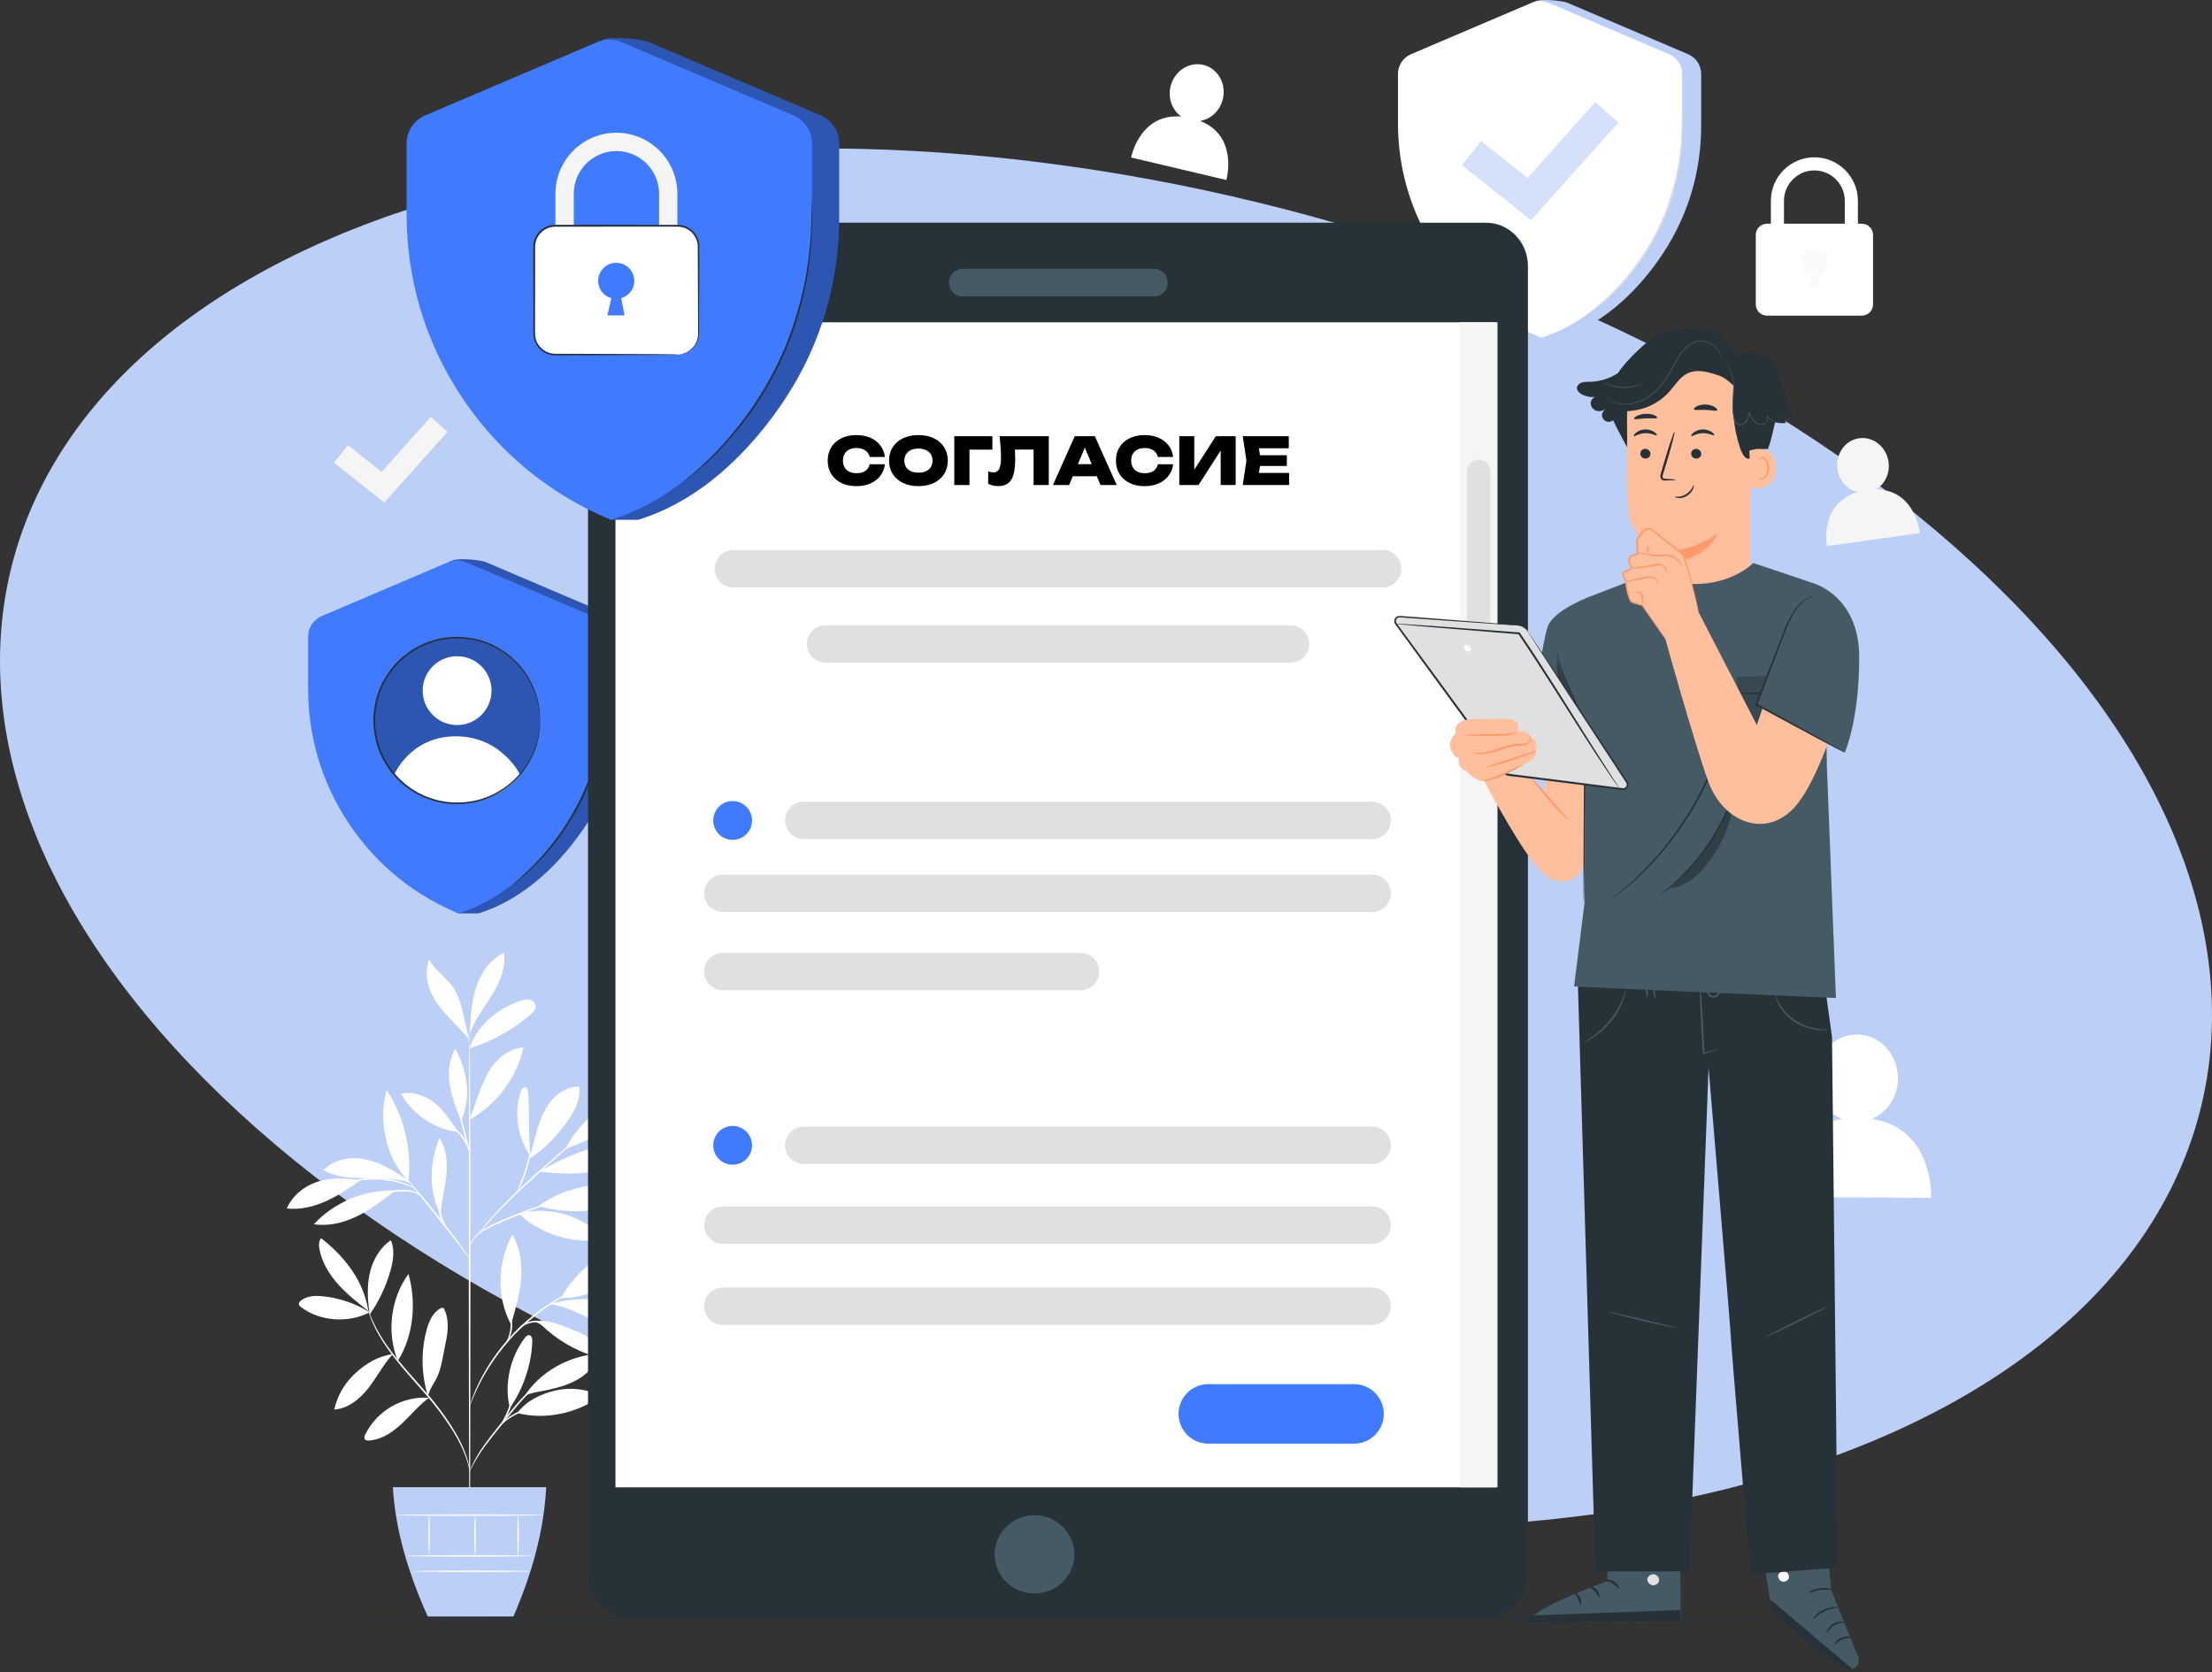 <svg width="611" height="462" viewBox="0 0 611 462" fill="none" xmlns="http://www.w3.org/2000/svg">
<rect x="0" y="0" width="611" height="462" fill="#333333" stroke="none"/>
<g clip-path="url(#clip0_3779_5653)">
<path d="M495.58 406.06C627.657 363.994 649.627 251.751 544.654 155.341C439.681 58.931 247.511 14.877 115.42 56.94C-16.657 99.007 -38.627 211.249 66.346 307.659C171.319 404.069 363.489 448.124 495.58 406.06Z" fill="#BCCFF7"/>
<path d="M424.26 0.303L395.01 14.973C392.82 15.903 391.4 18.053 391.4 20.433V34.113C391.4 46.333 394.81 58.453 401.83 69.143C407.1 77.173 414.09 87.433 425.71 93.303H430.96C443.9 89.353 453.56 78.833 459.47 69.833C466.49 59.143 469.9 47.023 469.9 34.803V20.433C469.9 18.053 468.48 15.913 466.29 14.973L432.98 0.773C431.49 0.143 425.75 -0.337 424.26 0.303Z" fill="#BCCFF7"/>
<path d="M423.08 0.769L389.76 14.969C387.57 15.899 386.15 18.049 386.15 20.429V34.109C386.15 46.329 389.56 58.449 396.58 69.139C402.49 78.139 411.63 87.409 425.71 93.299C438.65 89.349 448.31 78.829 454.22 69.829C461.24 59.139 464.65 47.019 464.65 34.799V20.429C464.65 18.049 463.23 15.909 461.04 14.969L427.73 0.769C426.24 0.139 424.57 0.139 423.08 0.769Z" fill="white"/>
<path d="M464.55 31.094C464.55 31.094 464.59 31.314 464.61 31.724C464.63 32.194 464.66 32.794 464.69 33.534C464.72 34.324 464.77 35.284 464.71 36.404C464.65 37.524 464.71 38.804 464.54 40.204C464.41 41.604 464.31 43.154 464.02 44.784C463.89 45.604 463.78 46.454 463.61 47.324C463.42 48.194 463.23 49.074 463.04 49.994C462.17 53.624 460.96 57.564 459.2 61.494C457.43 65.424 455.34 68.974 453.22 72.054C452.11 73.554 451.09 75.004 449.99 76.254C449.45 76.884 448.96 77.524 448.43 78.084C447.9 78.644 447.39 79.184 446.91 79.694C445.97 80.744 445 81.574 444.19 82.354C443.39 83.134 442.64 83.754 442.03 84.244C441.45 84.714 440.98 85.084 440.62 85.384C440.29 85.644 440.12 85.764 440.11 85.754C440.1 85.744 440.25 85.584 440.56 85.304C440.91 84.994 441.36 84.594 441.91 84.094C442.5 83.584 443.22 82.944 444.01 82.144C444.8 81.354 445.74 80.504 446.67 79.444C447.14 78.924 447.64 78.384 448.16 77.824C448.68 77.254 449.16 76.624 449.68 75.994C450.76 74.744 451.76 73.294 452.85 71.794C454.93 68.724 456.99 65.204 458.75 61.294C460.5 57.394 461.71 53.484 462.6 49.894C462.8 48.994 463 48.104 463.19 47.254C463.37 46.394 463.48 45.544 463.62 44.734C463.93 43.114 464.04 41.574 464.2 40.184C464.39 38.794 464.36 37.514 464.45 36.404C464.53 35.294 464.52 34.334 464.52 33.544C464.52 32.804 464.53 32.204 464.54 31.734C464.54 31.324 464.56 31.104 464.58 31.104L464.55 31.094Z" fill="#E0E0E0"/>
<path d="M422.92 60.831L403.81 45.641L409.11 38.971L421.93 49.161L440.64 28.211L447 33.891L422.92 60.831Z" fill="#D5E1FB"/>
<path d="M513.19 75.161H509.57V55.481C509.57 50.851 505.8 47.081 501.17 47.081C496.54 47.081 492.77 50.851 492.77 55.481V75.161H489.15V55.481C489.15 48.851 494.54 43.461 501.17 43.461C507.8 43.461 513.19 48.851 513.19 55.481V75.161Z" fill="white"/>
<path d="M514.29 61.805H488.06C486.359 61.805 484.98 63.184 484.98 64.885V84.115C484.98 85.816 486.359 87.195 488.06 87.195H514.29C515.991 87.195 517.37 85.816 517.37 84.115V64.885C517.37 63.184 515.991 61.805 514.29 61.805Z" fill="white"/>
<path d="M503.66 75.152C504.29 74.512 504.69 73.642 504.69 72.662C504.69 70.692 503.09 69.102 501.13 69.102C499.17 69.102 497.57 70.702 497.57 72.662C497.57 74.292 498.67 75.652 500.16 76.072L499.39 79.462H502.78L502.1 76.072C502.7 75.902 503.24 75.582 503.67 75.152" fill="#FAFAFA"/>
<path d="M102.09 362.54C98.23 360.11 93.8 358.59 89.26 358.12C87.16 357.9 84.87 357.97 83.19 359.24C82.83 359.51 82.49 359.91 82.57 360.35C82.63 360.67 82.9 360.91 83.16 361.11C88.38 365.09 96.28 365.6 102.09 362.54Z" fill="white"/>
<path d="M101.76 362.182C98.86 359.912 95.93 357.633 93.47 354.893C91.01 352.153 89.01 348.893 88.27 345.283C88.05 344.183 87.98 342.933 88.68 342.062C95.29 347.222 100.48 353.892 101.75 362.182" fill="white"/>
<path d="M102.02 362.493C101.52 358.883 101.34 355.163 102.17 351.613C103 348.063 104.93 344.663 107.97 342.633C109.11 345.303 108.62 348.373 107.82 351.163C106.58 355.473 104.63 359.573 102.07 363.263" fill="white"/>
<path d="M108.5 374.102C104.57 374.582 101.14 376.652 98.21 379.312C95.27 381.972 93.19 385.552 92.32 389.412C96.18 389.172 99.45 386.452 101.82 383.402C104.19 380.352 105.84 377.012 108.44 374.152" fill="white"/>
<path d="M109.9 375.963C106.73 368.163 107.88 358.763 112.83 351.953C115.07 359.923 114.25 368.923 109.9 375.963Z" fill="white"/>
<path d="M118.46 386.143C114.89 385.923 111.26 386.773 108.17 388.553C105.07 390.333 102.52 393.043 100.91 396.243C100.69 396.673 100.5 397.233 100.79 397.623C101.04 397.963 101.53 397.993 101.95 397.963C105.41 397.743 108.47 395.663 111 393.293C113.53 390.923 115.73 388.183 118.53 386.133" fill="white"/>
<path d="M118.19 385.594C116.35 379.704 116.24 373.284 117.86 367.334C118.5 364.984 119.58 362.514 121.76 361.404C121.95 361.314 122.16 361.224 122.36 361.304C122.54 361.374 122.65 361.564 122.74 361.744C123.51 363.364 123.74 365.194 123.66 366.984C123.58 368.774 123.21 370.534 122.84 372.284C122.16 375.524 121.79 379.004 120.01 381.804C119.59 382.464 119.22 383.184 118.88 383.894C118.54 384.604 118.54 384.854 118.23 385.424" fill="white"/>
<path d="M140.84 388.966C139.16 382.586 140.94 374.846 144.97 369.606C145.27 369.216 145.66 368.806 146.14 368.856C146.88 368.926 147.07 369.916 147.04 370.656C146.75 377.176 144.57 383.606 140.84 388.966Z" fill="white"/>
<path d="M142.88 390.364C150.64 392.384 159.53 390.424 165.98 385.664C162.16 383.724 157.65 383.174 153.47 384.134C149.29 385.094 145.47 386.964 142.87 390.364" fill="white"/>
<path d="M144.6 386.112C148.94 379.032 157.27 374.412 165.57 373.992C164.61 377.362 161.84 379.992 158.71 381.572C155.58 383.152 152.09 383.842 148.65 384.512C147.31 384.772 145.47 385.062 144.61 386.112" fill="white"/>
<path d="M141.27 365.492C142.45 361.462 143.63 357.402 143.95 353.212C144.27 349.022 143.68 344.662 141.5 341.062C137.44 348.912 137.03 358.083 141.14 365.913" fill="white"/>
<path d="M154.93 358.582C159.67 349.962 169.35 343.072 179.15 342.102C175.37 351.512 165.07 358.782 154.93 358.582Z" fill="white"/>
<path d="M151.94 360.274C159.02 361.354 165.04 365.874 171.66 368.614C173.07 369.204 174.6 369.664 176.12 369.464C177.64 369.264 179.14 368.244 179.48 366.754C179.76 365.514 179.2 364.204 178.31 363.294C177.42 362.384 176.25 361.814 175.07 361.334C167.87 358.334 160.14 358.264 152.56 360.084" fill="white"/>
<path d="M147.85 365.236C149.45 365.696 150 366.526 151.27 367.606C155.57 371.276 160.74 373.926 166.22 375.286C166.79 375.426 167.54 375.486 167.82 374.966C168.07 374.516 167.75 373.966 167.43 373.566C165.13 370.686 161.85 368.726 158.4 367.436C154.95 366.146 151.96 364.606 147.84 364.936" fill="white"/>
<path d="M143.23 335.263C148.98 340.633 157.09 343.393 164.92 342.643C165.28 342.613 165.67 342.553 165.91 342.293C166.46 341.703 165.8 340.783 165.16 340.283C158.78 335.313 151.06 333.253 143.22 335.263" fill="white"/>
<path d="M148.71 333.25C156.32 327.55 166.75 325.83 175.78 328.78C172.37 332.14 167.64 333.95 162.88 334.44C158.12 334.94 153.35 334.41 148.71 333.24" fill="white"/>
<path d="M146.53 319.485C145.9 313.115 146.31 308.095 145.87 301.695C145.83 301.185 145.72 300.565 145.25 300.385C144.58 300.125 144.03 300.945 143.81 301.625C141.91 307.525 142.95 314.285 146.52 319.345" fill="white"/>
<path d="M146.07 320.183C150.38 317.513 153.62 314.033 156.62 309.933C158.7 307.083 160.46 303.673 159.99 300.173C157.07 300.113 154.29 301.723 152.38 303.953C150.48 306.173 149.35 308.953 148.5 311.753C147.66 314.553 147.06 317.433 146.07 320.183Z" fill="white"/>
<path d="M156.43 317.31C165.9 313.81 174.73 308.6 182.38 302.01C179.28 300.76 175.73 301.51 172.63 302.76C165.55 305.62 159.76 310.44 156.29 317.24" fill="white"/>
<path d="M148.99 323.67C153.78 324.19 158.65 324.53 163.4 323.74C168.07 322.96 172.49 321.11 176.85 319.27C177.21 319.12 177.61 318.94 177.76 318.58C177.93 318.19 177.75 317.72 177.43 317.43C177.11 317.14 176.69 317.01 176.28 316.89C171.53 315.56 166.41 316.18 161.74 317.76C157.07 319.33 153.24 321.21 148.98 323.67" fill="white"/>
<path d="M121.63 335.483C118.36 328.883 118.57 321.183 121.4 314.383C123.39 317.413 123.63 321.273 123.27 324.873C122.91 328.473 121.81 332.183 121.74 335.813" fill="white"/>
<path d="M108.57 328.896C100.41 328.736 92.25 332.216 86.7 338.206C90.77 338.846 94.97 337.796 98.67 335.986C102.37 334.176 105.67 331.636 108.93 329.116" fill="white"/>
<path d="M99.79 325.962C95.8 325.642 91.96 325.142 88.12 326.322C84.28 327.502 80.79 330.172 79.22 333.862C82.95 334.282 86.74 333.342 90.16 331.792C93.58 330.242 96.69 328.092 99.79 325.952" fill="white"/>
<path d="M112.79 326.09C109.2 323.74 105.51 321.34 101.33 320.37C97.15 319.4 92.3 320.12 89.39 323.27C92.78 325.26 96.88 325.49 100.81 325.49C104.74 325.49 109.55 325.44 113.25 326.75" fill="white"/>
<path d="M112.81 326.28C106.67 320.25 104.34 309.42 106.81 301.18C111.64 308.51 113.8 317.56 112.81 326.28Z" fill="white"/>
<path d="M129.7 309.201C130.86 306.511 131.67 303.681 132.71 300.941C133.75 298.201 135.04 295.501 137 293.331C138.96 291.151 141.68 289.531 144.6 289.391C142.77 297.691 137.26 305.101 129.84 309.241" fill="white"/>
<path d="M126.64 312.759C124.72 310.119 122.51 306.539 119.91 304.569C117.31 302.599 113.93 301.409 110.76 302.169C113.99 307.939 120.08 311.999 126.64 312.759Z" fill="white"/>
<path d="M127.25 309.421C125.99 306.231 124.73 303.001 124.22 299.611C123.71 296.221 124.02 292.591 125.76 289.641C129.13 296.011 130.22 302.851 127.43 309.501" fill="white"/>
<path d="M129.73 289.629C131.64 283.309 137.42 278.659 143.67 276.529C144.46 276.259 145.29 276.039 146.11 276.159C146.93 276.279 147.74 276.849 147.91 277.659C148.14 278.729 147.25 279.699 146.42 280.409C141.56 284.569 135.84 287.719 129.73 289.619" fill="white"/>
<path d="M129.8 284.472C130.04 280.402 130.3 276.272 131.62 272.412C132.94 268.552 135.5 264.932 139.21 263.242C139.84 267.352 138.03 271.442 135.84 274.982C133.65 278.522 131.01 281.862 129.7 285.812" fill="white"/>
<path d="M129.7 287.273C128.12 282.673 127.96 276.823 125.2 272.813C123.27 270.013 120.19 268.103 118.53 265.133C117.43 267.903 117.76 271.103 118.92 273.853C120.08 276.603 121.98 278.973 124.02 281.153C126.06 283.333 127.81 284.973 129.7 287.273Z" fill="white"/>
<path d="M129.73 422.822C129.61 422.822 129.5 392.112 129.49 354.252C129.49 316.372 129.57 285.672 129.7 285.672C129.83 285.672 129.93 316.372 129.94 354.252C129.94 392.122 129.86 422.822 129.73 422.822Z" fill="white"/>
<path d="M156.56 330.843C156.56 330.843 156.16 331.023 155.41 331.273C154.58 331.553 153.51 331.913 152.23 332.343C149.55 333.253 145.87 334.573 141.88 336.213C137.93 337.913 134.2 339.283 132.07 341.123C131.01 342.033 130.4 343.013 130.1 343.733C129.8 344.453 129.74 344.893 129.7 344.883C129.68 344.883 129.69 344.773 129.71 344.563C129.75 344.353 129.8 344.043 129.94 343.673C130.2 342.913 130.79 341.863 131.86 340.893C132.93 339.923 134.41 339.043 136.12 338.253C137.82 337.463 139.71 336.633 141.71 335.803C145.72 334.163 149.43 332.883 152.13 332.043C153.48 331.623 154.59 331.313 155.35 331.103C156.12 330.903 156.55 330.803 156.55 330.833L156.56 330.843Z" fill="white"/>
<path d="M165.36 309.242C165.36 309.242 165.26 309.372 165.04 309.592C164.78 309.842 164.45 310.142 164.05 310.522C163.13 311.352 161.89 312.482 160.37 313.862C157.19 316.692 152.89 320.522 148.13 324.762C143.35 329.012 139.22 333.082 136.36 336.142C134.93 337.672 133.8 338.932 133.03 339.822C132.67 340.232 132.38 340.572 132.14 340.842C131.93 341.072 131.82 341.192 131.81 341.182C131.8 341.182 131.89 341.042 132.07 340.792C132.26 340.542 132.53 340.182 132.9 339.722C133.63 338.802 134.73 337.502 136.13 335.942C138.94 332.822 143.05 328.702 147.84 324.442C152.64 320.202 157 316.382 160.17 313.632C161.73 312.292 163 311.202 163.94 310.392C164.36 310.042 164.7 309.762 164.98 309.532C165.22 309.342 165.35 309.242 165.36 309.252V309.242Z" fill="white"/>
<path d="M142.97 329.083C142.84 329.023 143.84 326.723 144.84 323.803C145.84 320.893 146.32 318.423 146.44 318.453C146.56 318.463 146.27 320.993 145.26 323.953C144.76 325.423 144.21 326.723 143.77 327.643C143.33 328.563 143.02 329.113 142.97 329.083Z" fill="white"/>
<path d="M129.76 347.663C129.76 347.663 129.47 347.373 129.02 346.813C128.52 346.173 127.89 345.363 127.13 344.393C125.55 342.343 123.35 339.513 120.9 336.423C118.44 333.333 116.19 330.553 114.55 328.543C113.78 327.593 113.13 326.793 112.62 326.153C112.17 325.583 111.93 325.263 111.95 325.243C111.97 325.223 112.26 325.513 112.75 326.043C113.24 326.573 113.94 327.363 114.79 328.343C116.49 330.303 118.79 333.053 121.25 336.143C123.71 339.243 125.86 342.103 127.38 344.203C128.14 345.253 128.75 346.113 129.15 346.713C129.56 347.313 129.77 347.653 129.75 347.673L129.76 347.663Z" fill="white"/>
<path d="M123.87 340.114C123.8 340.194 122.23 338.334 121.41 335.504C120.8 333.514 120.78 331.684 120.85 330.854L121.05 330.874C120.96 331.234 120.9 331.414 120.86 331.414C120.83 331.414 120.82 331.214 120.86 330.844L121.06 330.864C121.13 331.694 121.26 333.454 121.85 335.394C122.64 338.134 124.01 340.064 123.89 340.134L123.87 340.114Z" fill="white"/>
<path d="M116.28 330.566C116.22 330.626 115.72 329.986 114.56 329.566C113.41 329.126 111.68 329.026 109.78 329.186C107.88 329.326 106.18 329.666 104.97 329.966C103.76 330.266 103.01 330.506 102.99 330.446C102.97 330.396 103.68 330.056 104.89 329.666C106.1 329.286 107.82 328.896 109.75 328.746C111.67 328.576 113.49 328.726 114.68 329.276C115.88 329.806 116.32 330.556 116.28 330.566Z" fill="white"/>
<path d="M114.48 328.239C114.45 328.309 113.48 327.839 111.84 327.279C110.21 326.719 107.89 326.129 105.26 325.929C102.64 325.729 100.25 325.959 98.55 326.269C96.85 326.569 95.82 326.889 95.8 326.819C95.8 326.789 96.04 326.689 96.5 326.519C96.96 326.349 97.64 326.149 98.49 325.959C100.19 325.569 102.62 325.279 105.29 325.479C107.96 325.689 110.32 326.339 111.94 326.979C112.75 327.299 113.4 327.599 113.82 327.829C114.25 328.059 114.48 328.199 114.47 328.229L114.48 328.239Z" fill="white"/>
<path d="M129.7 318.455C129.58 318.485 128.72 315.495 127.78 311.775C126.84 308.055 126.17 305.015 126.29 304.985C126.41 304.955 127.27 307.945 128.21 311.665C129.15 315.385 129.82 318.425 129.7 318.455Z" fill="white"/>
<path d="M129.82 318.451C129.69 318.491 129.13 316.491 127.69 314.451C126.28 312.361 124.49 311.321 124.55 311.211C124.57 311.161 125.07 311.351 125.76 311.831C126.45 312.311 127.31 313.131 128.05 314.191C129.55 316.321 129.93 318.441 129.82 318.441V318.451Z" fill="white"/>
<path d="M129.73 406.455C129.73 406.455 129.59 405.715 129.25 404.415C128.91 403.115 128.26 401.265 127.2 399.095C125.08 394.755 121.22 389.265 116.31 383.755C113.88 380.975 111.52 378.355 109.52 375.845C107.52 373.345 105.87 370.955 104.66 368.845C103.45 366.735 102.67 364.925 102.21 363.645C101.98 363.005 101.82 362.505 101.73 362.155C101.63 361.815 101.59 361.625 101.6 361.625C101.64 361.615 101.86 362.325 102.37 363.575C102.88 364.825 103.7 366.605 104.93 368.675C106.16 370.755 107.82 373.105 109.83 375.575C111.84 378.055 114.2 380.665 116.64 383.445C121.56 388.965 125.41 394.535 127.48 398.935C128.52 401.135 129.12 403.015 129.42 404.345C129.56 405.015 129.66 405.525 129.69 405.885C129.73 406.235 129.75 406.425 129.73 406.425V406.455Z" fill="white"/>
<path d="M153.97 379.075C153.97 379.075 153.52 379.345 152.7 379.785C151.89 380.245 150.73 380.945 149.4 381.965C148.08 382.975 146.59 384.315 145.07 385.915C143.55 387.525 141.99 389.385 140.39 391.385C137.2 395.395 134.21 398.935 132.42 401.765C131.51 403.165 130.85 404.355 130.42 405.185C129.98 406.015 129.75 406.475 129.72 406.465C129.71 406.465 129.75 406.335 129.84 406.105C129.93 405.875 130.06 405.535 130.27 405.105C130.66 404.245 131.28 403.035 132.16 401.595C133.9 398.695 136.86 395.105 140.05 391.105C141.65 389.105 143.23 387.235 144.78 385.635C146.33 384.035 147.85 382.715 149.22 381.715C150.58 380.725 151.78 380.045 152.62 379.635C153.04 379.425 153.38 379.295 153.61 379.195C153.84 379.105 153.96 379.055 153.97 379.075Z" fill="white"/>
<path d="M154.45 387.955C154.45 388.015 153.42 388.145 151.76 388.345C150.11 388.555 147.8 388.835 145.39 389.595C142.99 390.375 140.99 391.575 139.69 392.585C138.38 393.605 137.76 394.445 137.69 394.395C137.67 394.375 137.8 394.155 138.09 393.775C138.38 393.395 138.85 392.895 139.49 392.345C140.77 391.245 142.79 389.975 145.26 389.175C147.73 388.395 150.07 388.165 151.74 388.035C153.41 387.915 154.45 387.895 154.46 387.955H154.45Z" fill="white"/>
<path d="M138.48 393.421C138.34 393.341 139.55 391.491 140.49 389.001C141.37 386.491 141.58 384.291 141.74 384.321C141.8 384.321 141.79 384.881 141.7 385.761C141.59 386.641 141.38 387.871 140.92 389.161C140.45 390.451 139.84 391.521 139.36 392.271C138.88 393.021 138.54 393.451 138.49 393.421H138.48Z" fill="white"/>
<path d="M161.83 355.209C161.83 355.209 161.69 355.299 161.4 355.439C161.07 355.589 160.65 355.779 160.14 356.009C159.59 356.249 158.92 356.549 158.16 356.949C157.4 357.339 156.52 357.739 155.59 358.299C155.12 358.569 154.63 358.839 154.12 359.129C153.61 359.419 153.11 359.769 152.57 360.099C151.49 360.759 150.41 361.559 149.25 362.389C146.99 364.109 144.61 366.139 142.33 368.479C140.06 370.849 138.12 373.289 136.48 375.609C135.7 376.789 134.93 377.899 134.31 378.999C133.99 379.549 133.66 380.059 133.39 380.579C133.12 381.099 132.86 381.599 132.61 382.069C132.09 383.009 131.72 383.909 131.35 384.679C130.98 385.449 130.7 386.129 130.48 386.689C130.27 387.209 130.09 387.629 129.95 387.969C129.82 388.259 129.75 388.409 129.74 388.409C129.73 388.409 129.77 388.239 129.87 387.939C129.99 387.589 130.14 387.159 130.32 386.629C130.51 386.059 130.77 385.359 131.12 384.579C131.47 383.799 131.82 382.879 132.33 381.929C132.57 381.449 132.83 380.939 133.09 380.409C133.36 379.879 133.68 379.359 133.99 378.809C134.6 377.689 135.36 376.569 136.14 375.369C137.77 373.019 139.73 370.549 142.01 368.159C144.32 365.799 146.72 363.759 149.01 362.049C150.18 361.229 151.28 360.429 152.37 359.779C152.91 359.449 153.42 359.109 153.94 358.819C154.46 358.539 154.95 358.269 155.43 358.009C156.37 357.469 157.27 357.079 158.04 356.709C158.81 356.329 159.49 356.049 160.06 355.839C160.59 355.639 161.01 355.469 161.36 355.339C161.66 355.229 161.82 355.179 161.82 355.189L161.83 355.209Z" fill="white"/>
<path d="M142.64 368.071C142.64 368.071 142.81 367.321 143.7 366.501C144.56 365.681 146.13 364.921 147.95 364.871C149.77 364.821 151.35 365.331 152.42 365.741C153.5 366.171 154.13 366.511 154.11 366.561C154.08 366.621 153.41 366.381 152.32 366.031C151.23 365.701 149.69 365.261 147.96 365.301C146.24 365.351 144.76 366.011 143.9 366.731C143.02 367.441 142.71 368.111 142.64 368.061V368.071Z" fill="white"/>
<path d="M139.77 371.031C139.65 370.961 140.73 369.381 140.98 367.101C141.26 364.831 140.58 363.041 140.71 363.001C140.76 362.981 141 363.401 141.21 364.141C141.42 364.881 141.56 365.971 141.42 367.151C141.28 368.331 140.9 369.351 140.52 370.031C140.15 370.711 139.81 371.061 139.77 371.031Z" fill="white"/>
<path d="M108.52 410.852C109.18 422.582 112.72 434.522 118.16 446.582H141.81C147 434.632 150.29 422.722 150.87 410.852H108.52Z" fill="#BCCFF7"/>
<path d="M147.04 429.845C147.04 429.965 139.25 430.065 129.65 430.065C120.05 430.065 112.26 429.965 112.26 429.845C112.26 429.725 120.05 429.625 129.65 429.625C139.25 429.625 147.04 429.725 147.04 429.845Z" fill="#FAFAFA"/>
<path d="M146.51 434.095C146.51 434.215 139.21 434.315 130.21 434.315C121.21 434.315 113.9 434.215 113.9 434.095C113.9 433.975 121.2 433.875 130.21 433.875C139.22 433.875 146.51 433.975 146.51 434.095Z" fill="#FAFAFA"/>
<path d="M118.54 418.562C118.66 418.562 118.76 421.003 118.76 424.013C118.76 427.023 118.66 429.462 118.54 429.462C118.42 429.462 118.32 427.023 118.32 424.013C118.32 421.003 118.42 418.562 118.54 418.562Z" fill="#FAFAFA"/>
<path d="M131.21 418.562C131.33 418.562 131.43 421.093 131.43 424.203C131.43 427.313 131.33 429.842 131.21 429.842C131.09 429.842 130.99 427.313 130.99 424.203C130.99 421.093 131.09 418.562 131.21 418.562Z" fill="#FAFAFA"/>
<path d="M143.11 418.461C143.23 418.461 143.33 421.041 143.33 424.211C143.33 427.381 143.23 429.961 143.11 429.961C142.99 429.961 142.89 427.381 142.89 424.211C142.89 421.041 142.99 418.461 143.11 418.461Z" fill="#FAFAFA"/>
<path d="M150.12 418.564C150.12 418.684 140.99 418.784 129.72 418.784C118.45 418.784 109.32 418.684 109.32 418.564C109.32 418.444 118.45 418.344 129.72 418.344C140.99 418.344 150.12 418.444 150.12 418.564Z" fill="#FAFAFA"/>
<path d="M517.05 309.129C521.25 307.369 524.23 303.039 524.25 297.939C524.28 291.259 519.22 285.819 512.96 285.789C506.7 285.759 501.6 291.149 501.57 297.829C501.55 302.979 504.55 307.349 508.8 309.119C491.35 311.749 492.14 330.719 492.14 330.719L533.41 330.909C533.41 330.909 534.35 311.739 517.05 309.119V309.129Z" fill="white"/>
<path d="M331.53 33.412C334.47 32.912 337.01 30.592 337.78 27.342C338.79 23.082 336.36 18.862 332.37 17.922C328.38 16.982 324.33 19.662 323.32 23.922C322.55 27.202 323.82 30.442 326.26 32.192C314.73 31.292 312.44 43.512 312.44 43.512L338.75 49.732C338.75 49.732 342.19 37.632 331.53 33.412Z" fill="white"/>
<path d="M518.18 135.212C520.63 133.742 522.1 130.782 521.65 127.612C521.07 123.452 517.44 120.532 513.54 121.072C509.64 121.612 506.96 125.422 507.54 129.582C507.99 132.782 510.25 135.232 513.05 135.952C502.44 139.152 504.63 150.872 504.63 150.872L530.3 147.282C530.3 147.282 529.16 135.272 518.17 135.212H518.18Z" fill="#F5F5F5"/>
<path d="M106.14 138.842L92.27 127.812L96.11 122.972L105.41 130.372L119 115.172L123.61 119.292L106.14 138.842Z" fill="#F5F5F5"/>
<path d="M526.32 446.948C526.32 447.088 426.18 447.207 302.67 447.207C179.16 447.207 79 447.088 79 446.948C79 446.808 179.12 446.688 302.67 446.688C426.22 446.688 526.32 446.808 526.32 446.948Z" fill="#263238"/>
<path d="M125.06 154.81L94.39 170.2C92.1 171.18 90.61 173.43 90.61 175.92V190.27C90.61 203.09 94.19 215.79 101.55 227.01C107.08 235.43 114.4 246.19 126.6 252.34H132.1C145.67 248.2 155.8 237.17 162 227.73C169.36 216.51 172.94 203.81 172.94 190.99V175.92C172.94 173.43 171.45 171.18 169.16 170.2L134.22 155.31C132.66 154.65 126.63 154.15 125.08 154.81H125.06Z" fill="#407BFF"/>
<path opacity="0.3" d="M125.06 154.81L94.39 170.2C92.1 171.18 90.61 173.43 90.61 175.92V190.27C90.61 203.09 94.19 215.79 101.55 227.01C107.08 235.43 114.4 246.19 126.6 252.34H132.1C145.67 248.2 155.8 237.17 162 227.73C169.36 216.51 172.94 203.81 172.94 190.99V175.92C172.94 173.43 171.45 171.18 169.16 170.2L134.22 155.31C132.66 154.65 126.63 154.15 125.08 154.81H125.06Z" fill="black"/>
<path d="M123.82 155.308L88.88 170.197C86.59 171.177 85.1 173.428 85.1 175.918V190.268C85.1 203.088 88.68 215.787 96.04 227.007C102.23 236.448 111.82 246.168 126.59 252.338C140.16 248.198 150.29 237.168 156.49 227.728C163.85 216.507 167.43 203.808 167.43 190.988V175.918C167.43 173.428 165.94 171.177 163.65 170.197L128.71 155.308C127.15 154.647 125.39 154.647 123.83 155.308H123.82Z" fill="#407BFF"/>
<path opacity="0.3" d="M134.554 220.403C146.351 215.827 152.204 202.555 147.629 190.759C143.053 178.962 129.781 173.108 117.985 177.684C106.188 182.26 100.334 195.532 104.91 207.328C109.485 219.125 122.758 224.979 134.554 220.403Z" fill="black"/>
<path d="M126.26 200.309C131.512 200.309 135.77 196.051 135.77 190.799C135.77 185.547 131.512 181.289 126.26 181.289C121.008 181.289 116.75 185.547 116.75 190.799C116.75 196.051 121.008 200.309 126.26 200.309Z" fill="white"/>
<path d="M108.9 213.974C108.9 213.974 113.33 203.414 125.92 203.414C138.51 203.414 143.64 213.974 143.64 213.974C143.64 213.974 138.02 222.274 125.6 221.954C114.35 221.664 108.91 213.974 108.91 213.974H108.9Z" fill="white"/>
<path d="M149.17 199.039C149.17 199.039 149.15 198.909 149.12 198.669C149.1 198.399 149.07 198.039 149.04 197.579C149.02 197.339 149.01 197.069 148.99 196.779C148.96 196.489 148.89 196.169 148.84 195.829C148.73 195.139 148.62 194.339 148.35 193.469C147.94 191.709 147.11 189.619 145.8 187.419C144.48 185.219 142.58 182.929 140 180.979C137.43 179.049 134.18 177.409 130.44 176.749C126.72 176.109 122.53 176.229 118.53 177.749C117.51 178.079 116.56 178.579 115.58 179.049C114.65 179.609 113.67 180.129 112.8 180.839C111.88 181.469 111.07 182.259 110.23 183.029C109.47 183.869 108.67 184.699 108.01 185.659C106.66 187.529 105.49 189.609 104.77 191.899C104.03 194.169 103.63 196.589 103.6 199.039C103.63 201.499 104.03 203.909 104.77 206.189C105.48 208.479 106.66 210.559 108.01 212.429C108.67 213.389 109.47 214.209 110.23 215.059C111.07 215.819 111.88 216.609 112.8 217.249C113.67 217.949 114.65 218.469 115.58 219.039C116.56 219.509 117.52 220.019 118.54 220.339C122.54 221.859 126.73 221.979 130.45 221.339C134.19 220.679 137.44 219.039 140.01 217.109C142.59 215.159 144.49 212.869 145.81 210.669C147.12 208.459 147.95 206.379 148.36 204.619C148.63 203.749 148.73 202.949 148.85 202.259C148.9 201.919 148.97 201.599 149 201.309C149.02 201.019 149.04 200.749 149.05 200.509C149.08 200.049 149.11 199.689 149.13 199.419C149.15 199.179 149.17 199.049 149.18 199.049C149.19 199.049 149.19 199.179 149.18 199.419C149.18 199.689 149.16 200.049 149.15 200.509C149.15 200.749 149.13 201.019 149.12 201.319C149.1 201.619 149.04 201.939 148.99 202.279C148.89 202.979 148.8 203.779 148.55 204.669C148.17 206.459 147.36 208.569 146.06 210.819C144.75 213.059 142.85 215.409 140.24 217.399C137.64 219.379 134.35 221.069 130.54 221.759C126.75 222.429 122.47 222.329 118.39 220.789C117.35 220.459 116.37 219.949 115.37 219.469C114.42 218.899 113.41 218.369 112.53 217.649C111.59 216.999 110.76 216.199 109.9 215.419C109.12 214.559 108.3 213.719 107.63 212.739C106.25 210.829 105.04 208.699 104.31 206.359C103.55 204.029 103.15 201.559 103.11 199.049C103.14 196.539 103.55 194.069 104.31 191.739C105.04 189.399 106.25 187.269 107.63 185.359C108.3 184.379 109.12 183.539 109.9 182.679C110.76 181.899 111.59 181.099 112.53 180.449C113.42 179.729 114.42 179.199 115.37 178.629C116.37 178.149 117.35 177.639 118.39 177.309C122.48 175.769 126.76 175.669 130.54 176.339C134.35 177.029 137.64 178.719 140.24 180.699C142.85 182.699 144.75 185.039 146.06 187.279C147.36 189.529 148.17 191.649 148.55 193.429C148.8 194.309 148.9 195.119 148.99 195.819C149.04 196.169 149.09 196.489 149.12 196.779C149.13 197.069 149.14 197.339 149.15 197.589C149.16 198.049 149.17 198.409 149.18 198.679C149.18 198.929 149.18 199.049 149.18 199.049L149.17 199.039Z" fill="#263238"/>
<path d="M167.31 187.109C167.31 187.109 167.35 187.339 167.37 187.769C167.39 188.259 167.42 188.889 167.45 189.669C167.48 190.499 167.53 191.509 167.47 192.679C167.45 193.269 167.43 193.899 167.41 194.559C167.41 195.229 167.36 195.929 167.28 196.659C167.14 198.129 167.04 199.749 166.74 201.469C166.6 202.329 166.49 203.219 166.31 204.129C166.12 205.039 165.91 205.969 165.71 206.929C164.8 210.729 163.53 214.859 161.68 218.989C159.82 223.109 157.63 226.839 155.41 230.059C154.25 231.629 153.17 233.149 152.02 234.459C151.45 235.119 150.94 235.789 150.39 236.379C149.84 236.969 149.3 237.529 148.8 238.069C147.81 239.169 146.79 240.039 145.94 240.859C145.1 241.679 144.32 242.319 143.67 242.839C143.06 243.329 142.57 243.729 142.19 244.029C141.85 244.299 141.66 244.429 141.65 244.419C141.64 244.409 141.8 244.239 142.12 243.949C142.48 243.619 142.95 243.199 143.53 242.679C144.15 242.139 144.91 241.479 145.73 240.639C146.56 239.809 147.55 238.919 148.52 237.809C149.02 237.269 149.54 236.699 150.08 236.109C150.62 235.519 151.12 234.849 151.68 234.189C152.81 232.879 153.86 231.359 155.01 229.789C157.19 226.569 159.35 222.869 161.19 218.779C163.02 214.679 164.29 210.589 165.23 206.819C165.44 205.869 165.65 204.949 165.85 204.049C166.03 203.149 166.15 202.259 166.3 201.409C166.62 199.709 166.74 198.099 166.9 196.639C166.99 195.909 167.05 195.209 167.06 194.549C167.09 193.889 167.13 193.269 167.15 192.679C167.23 191.509 167.22 190.499 167.22 189.679C167.22 188.899 167.23 188.269 167.24 187.779C167.24 187.349 167.26 187.119 167.28 187.119L167.31 187.109Z" fill="#263238"/>
<path d="M410.46 446.951H174.01C167.61 446.951 162.42 441.581 162.42 434.961V73.521C162.42 66.901 167.61 61.531 174.01 61.531H410.46C416.86 61.531 422.05 66.901 422.05 73.521V434.951C422.05 441.571 416.86 446.941 410.46 446.941V446.951Z" fill="#263238"/>
<path d="M296.76 429.412C296.76 435.382 291.83 440.222 285.75 440.222C279.67 440.222 274.74 435.382 274.74 429.412C274.74 423.442 279.67 418.602 285.75 418.602C291.83 418.602 296.76 423.442 296.76 429.412Z" fill="#455A64"/>
<path d="M318.84 81.91H265.82C263.78 81.91 262.12 80.2 262.12 78.08C262.12 75.97 263.78 74.25 265.82 74.25H318.84C320.88 74.25 322.54 75.96 322.54 78.08C322.54 80.19 320.88 81.91 318.84 81.91Z" fill="#455A64"/>
<path d="M413.26 89.039H170V410.899H413.26V89.039Z" fill="white"/>
<path d="M413.64 89.039H403.26V410.899H413.64V89.039Z" fill="#F5F5F5"/>
<path d="M408.45 204.668C406.66 204.668 405.22 203.218 405.22 201.438V130.238C405.22 128.448 406.67 127.008 408.45 127.008C410.24 127.008 411.68 128.458 411.68 130.238V201.438C411.68 203.228 410.23 204.668 408.45 204.668Z" fill="#E0E0E0"/>
<path d="M381.92 162.281H202.56C199.71 162.281 197.4 159.971 197.4 157.121C197.4 154.271 199.71 151.961 202.56 151.961H381.92C384.77 151.961 387.08 154.271 387.08 157.121C387.08 159.971 384.77 162.281 381.92 162.281Z" fill="#E0E0E0"/>
<path d="M244.434 128.259C244.29 129.459 243.87 130.515 243.174 131.427C242.49 132.339 241.578 133.047 240.438 133.551C239.31 134.055 238.014 134.307 236.55 134.307C234.966 134.307 233.58 134.013 232.392 133.425C231.204 132.837 230.28 132.015 229.62 130.959C228.96 129.903 228.63 128.667 228.63 127.251C228.63 125.835 228.96 124.599 229.62 123.543C230.28 122.487 231.204 121.665 232.392 121.077C233.58 120.489 234.966 120.195 236.55 120.195C238.014 120.195 239.31 120.447 240.438 120.951C241.578 121.455 242.49 122.163 243.174 123.075C243.87 123.975 244.29 125.031 244.434 126.243H240.222C240.102 125.727 239.88 125.289 239.556 124.929C239.244 124.557 238.836 124.275 238.332 124.083C237.828 123.879 237.234 123.777 236.55 123.777C235.782 123.777 235.122 123.915 234.57 124.191C234.018 124.467 233.592 124.869 233.292 125.397C232.992 125.913 232.842 126.531 232.842 127.251C232.842 127.971 232.992 128.589 233.292 129.105C233.592 129.621 234.018 130.023 234.57 130.311C235.122 130.587 235.782 130.725 236.55 130.725C237.234 130.725 237.828 130.635 238.332 130.455C238.836 130.263 239.244 129.981 239.556 129.609C239.88 129.237 240.102 128.787 240.222 128.259H244.434Z" fill="black"/>
<path d="M253.693 134.307C252.073 134.307 250.651 134.013 249.427 133.425C248.215 132.837 247.267 132.015 246.583 130.959C245.911 129.903 245.575 128.667 245.575 127.251C245.575 125.835 245.911 124.599 246.583 123.543C247.267 122.487 248.215 121.665 249.427 121.077C250.651 120.489 252.073 120.195 253.693 120.195C255.313 120.195 256.729 120.489 257.941 121.077C259.165 121.665 260.113 122.487 260.785 123.543C261.469 124.599 261.811 125.835 261.811 127.251C261.811 128.667 261.469 129.903 260.785 130.959C260.113 132.015 259.165 132.837 257.941 133.425C256.729 134.013 255.313 134.307 253.693 134.307ZM253.693 130.581C254.497 130.581 255.187 130.449 255.763 130.185C256.351 129.909 256.801 129.525 257.113 129.033C257.425 128.529 257.581 127.935 257.581 127.251C257.581 126.567 257.425 125.979 257.113 125.487C256.801 124.983 256.351 124.599 255.763 124.335C255.187 124.059 254.497 123.921 253.693 123.921C252.889 123.921 252.193 124.059 251.605 124.335C251.029 124.599 250.585 124.983 250.273 125.487C249.961 125.979 249.805 126.567 249.805 127.251C249.805 127.935 249.961 128.529 250.273 129.033C250.585 129.525 251.029 129.909 251.605 130.185C252.193 130.449 252.889 130.581 253.693 130.581Z" fill="black"/>
<path d="M274.118 120.501V124.227H265.892L267.782 122.355V134.001H263.588V120.501H274.118Z" fill="black"/>
<path d="M276.104 120.501H289.694V134.001H285.5V122.319L287.39 124.209H278.444L280.208 122.841C280.292 123.561 280.346 124.257 280.37 124.929C280.406 125.601 280.424 126.243 280.424 126.855C280.424 128.595 280.262 130.017 279.938 131.121C279.626 132.213 279.122 133.017 278.426 133.533C277.742 134.037 276.848 134.289 275.744 134.289C275.252 134.289 274.76 134.235 274.268 134.127C273.788 134.019 273.35 133.863 272.954 133.659V130.203C273.482 130.407 273.968 130.509 274.412 130.509C275.156 130.509 275.69 130.179 276.014 129.519C276.338 128.859 276.5 127.767 276.5 126.243C276.5 125.487 276.464 124.635 276.392 123.687C276.332 122.739 276.236 121.677 276.104 120.501Z" fill="black"/>
<path d="M294.946 131.571V128.223H304.198V131.571H294.946ZM302.416 120.501L308.464 134.001H303.981L299.086 122.319H300.22L295.306 134.001H290.842L296.872 120.501H302.416Z" fill="black"/>
<path d="M324.045 128.259C323.901 129.459 323.481 130.515 322.785 131.427C322.101 132.339 321.189 133.047 320.049 133.551C318.921 134.055 317.625 134.307 316.161 134.307C314.577 134.307 313.191 134.013 312.003 133.425C310.815 132.837 309.891 132.015 309.231 130.959C308.571 129.903 308.241 128.667 308.241 127.251C308.241 125.835 308.571 124.599 309.231 123.543C309.891 122.487 310.815 121.665 312.003 121.077C313.191 120.489 314.577 120.195 316.161 120.195C317.625 120.195 318.921 120.447 320.049 120.951C321.189 121.455 322.101 122.163 322.785 123.075C323.481 123.975 323.901 125.031 324.045 126.243H319.833C319.713 125.727 319.491 125.289 319.167 124.929C318.855 124.557 318.447 124.275 317.943 124.083C317.439 123.879 316.845 123.777 316.161 123.777C315.393 123.777 314.733 123.915 314.181 124.191C313.629 124.467 313.203 124.869 312.903 125.397C312.603 125.913 312.453 126.531 312.453 127.251C312.453 127.971 312.603 128.589 312.903 129.105C313.203 129.621 313.629 130.023 314.181 130.311C314.733 130.587 315.393 130.725 316.161 130.725C316.845 130.725 317.439 130.635 317.943 130.455C318.447 130.263 318.855 129.981 319.167 129.609C319.491 129.237 319.713 128.787 319.833 128.259H324.045Z" fill="black"/>
<path d="M325.744 134.001V120.501H329.884V131.751L328.768 131.499L335.842 120.501H341.314V134.001H337.174V122.499L338.272 122.751L331.054 134.001H325.744Z" fill="black"/>
<path d="M355.446 125.775V128.727H345.42V125.775H355.446ZM348.282 127.251L347.436 132.471L345.798 130.653H356.076V134.001H343.278L344.286 127.251L343.278 120.501H355.986V123.849H345.798L347.436 122.031L348.282 127.251Z" fill="black"/>
<path d="M356.45 183.054H228.02C225.17 183.054 222.86 180.744 222.86 177.894C222.86 175.044 225.17 172.734 228.02 172.734H356.45C359.3 172.734 361.61 175.044 361.61 177.894C361.61 180.744 359.3 183.054 356.45 183.054Z" fill="#E0E0E0"/>
<path d="M298.47 273.578H199.66C196.81 273.578 194.5 271.268 194.5 268.418C194.5 265.568 196.81 263.258 199.66 263.258H298.47C301.32 263.258 303.63 265.568 303.63 268.418C303.63 271.268 301.32 273.578 298.47 273.578Z" fill="#E0E0E0"/>
<path d="M379.02 251.968H199.66C196.81 251.968 194.5 249.658 194.5 246.808C194.5 243.958 196.81 241.648 199.66 241.648H379.02C381.87 241.648 384.18 243.958 384.18 246.808C384.18 249.658 381.87 251.968 379.02 251.968Z" fill="#E0E0E0"/>
<path d="M379.02 311.25H222.03C219.18 311.25 216.87 313.56 216.87 316.41C216.87 319.26 219.18 321.57 222.03 321.57H379.02C381.87 321.57 384.18 319.26 384.18 316.41C384.18 313.56 381.87 311.25 379.02 311.25Z" fill="#E0E0E0"/>
<path d="M379.02 343.625H199.66C196.81 343.625 194.5 341.315 194.5 338.465C194.5 335.615 196.81 333.305 199.66 333.305H379.02C381.87 333.305 384.18 335.615 384.18 338.465C384.18 341.315 381.87 343.625 379.02 343.625Z" fill="#E0E0E0"/>
<path d="M379.02 366.023H199.66C196.81 366.023 194.5 363.713 194.5 360.863C194.5 358.013 196.81 355.703 199.66 355.703H379.02C381.87 355.703 384.18 358.013 384.18 360.863C384.18 363.713 381.87 366.023 379.02 366.023Z" fill="#E0E0E0"/>
<path d="M207.73 316.415C207.73 319.375 205.33 321.775 202.37 321.775C199.41 321.775 197.01 319.375 197.01 316.415C197.01 313.455 199.41 311.055 202.37 311.055C205.33 311.055 207.73 313.455 207.73 316.415Z" fill="#407BFF"/>
<path d="M379.02 231.82H222.02C219.17 231.82 216.86 229.51 216.86 226.66C216.86 223.81 219.17 221.5 222.02 221.5H379.02C381.87 221.5 384.18 223.81 384.18 226.66C384.18 229.51 381.87 231.82 379.02 231.82Z" fill="#E0E0E0"/>
<path d="M202.37 232.025C205.33 232.025 207.73 229.625 207.73 226.665C207.73 223.704 205.33 221.305 202.37 221.305C199.41 221.305 197.01 223.704 197.01 226.665C197.01 229.625 199.41 232.025 202.37 232.025Z" fill="#407BFF"/>
<path d="M374.01 398.831H333.76C329.22 398.831 325.54 395.151 325.54 390.611C325.54 386.071 329.22 382.391 333.76 382.391H374.01C378.55 382.391 382.23 386.071 382.23 390.611C382.23 395.151 378.55 398.831 374.01 398.831Z" fill="#407BFF"/>
<path d="M166.66 10.949L124.94 31.879C121.82 33.209 119.8 36.269 119.8 39.659V59.179C119.8 76.619 124.67 93.889 134.68 109.149C142.2 120.599 152.16 135.239 168.75 143.599H176.24C194.7 137.969 208.48 122.959 216.91 110.119C226.92 94.869 231.79 77.589 231.79 60.149V39.649C231.79 36.259 229.77 33.199 226.65 31.869L179.12 11.619C177 10.719 168.8 10.039 166.68 10.939L166.66 10.949Z" fill="#407BFF"/>
<path opacity="0.3" d="M166.66 10.949L124.94 31.879C121.82 33.209 119.8 36.269 119.8 39.659V59.179C119.8 76.619 124.67 93.889 134.68 109.149C142.2 120.599 152.16 135.239 168.75 143.599H176.24C194.7 137.969 208.48 122.959 216.91 110.119C226.92 94.869 231.79 77.589 231.79 60.149V39.649C231.79 36.259 229.77 33.199 226.65 31.869L179.12 11.619C177 10.719 168.8 10.039 166.68 10.939L166.66 10.949Z" fill="black"/>
<path d="M164.98 11.63L117.45 31.88C114.33 33.21 112.31 36.27 112.31 39.66V59.18C112.31 76.62 117.18 93.89 127.19 109.15C135.61 121.99 148.66 135.2 168.74 143.6C187.2 137.97 200.98 122.96 209.41 110.12C219.42 94.87 224.29 77.59 224.29 60.15V39.65C224.29 36.26 222.27 33.2 219.15 31.87L171.62 11.62C169.5 10.72 167.11 10.72 164.99 11.62L164.98 11.63Z" fill="#407BFF"/>
<path d="M224.13 54.869C224.13 54.869 224.15 54.949 224.16 55.099C224.17 55.279 224.18 55.499 224.2 55.769C224.22 56.409 224.25 57.269 224.29 58.349C224.33 59.469 224.39 60.849 224.3 62.439C224.27 63.239 224.25 64.089 224.22 64.999C224.2 65.449 224.19 65.919 224.17 66.399C224.13 66.879 224.08 67.359 224.04 67.859C223.84 69.859 223.71 72.059 223.29 74.389C223.1 75.559 222.95 76.769 222.71 78.009C222.44 79.239 222.17 80.509 221.89 81.809C220.64 86.979 218.92 92.589 216.41 98.199C213.89 103.799 210.91 108.859 207.9 113.249C206.32 115.389 204.86 117.459 203.3 119.239C202.53 120.139 201.84 121.049 201.09 121.849C200.34 122.649 199.62 123.419 198.93 124.149C197.59 125.649 196.21 126.839 195.06 127.949C194.47 128.489 193.95 129.019 193.43 129.459C192.91 129.889 192.43 130.289 191.99 130.649C191.15 131.339 190.48 131.889 189.99 132.289C189.78 132.459 189.61 132.589 189.46 132.709C189.34 132.799 189.27 132.839 189.27 132.839C189.27 132.839 189.32 132.779 189.43 132.669C189.56 132.549 189.73 132.399 189.93 132.209C190.41 131.789 191.05 131.219 191.87 130.499C192.3 130.129 192.76 129.719 193.28 129.269C193.79 128.809 194.3 128.279 194.88 127.729C196.01 126.609 197.36 125.399 198.68 123.889C199.36 123.149 200.07 122.379 200.81 121.579C201.55 120.769 202.24 119.869 202.99 118.959C204.53 117.179 205.97 115.109 207.53 112.969C210.5 108.589 213.45 103.559 215.96 97.989C218.46 92.409 220.18 86.839 221.45 81.699C221.74 80.409 222.02 79.149 222.29 77.919C222.54 76.689 222.7 75.479 222.9 74.319C223.33 71.999 223.49 69.809 223.71 67.819C223.76 67.319 223.81 66.839 223.86 66.359C223.88 65.879 223.9 65.419 223.93 64.969C223.97 64.069 224.01 63.219 224.05 62.419C224.16 60.829 224.13 59.459 224.12 58.339C224.12 57.249 224.12 56.389 224.12 55.759C224.12 55.489 224.13 55.269 224.13 55.089C224.13 54.939 224.14 54.859 224.15 54.859L224.13 54.869Z" fill="#263238"/>
<path d="M187.12 81.102H182.05V53.512C182.05 47.022 176.77 41.732 170.27 41.732C163.77 41.732 158.49 47.012 158.49 53.512V81.102H153.42V53.512C153.42 44.222 160.98 36.672 170.26 36.672C179.54 36.672 187.1 44.232 187.1 53.512V81.102H187.12Z" fill="#F5F5F5"/>
<path d="M187.16 62.383H153.38C150.171 62.383 147.57 64.984 147.57 68.193V92.153C147.57 95.362 150.171 97.963 153.38 97.963H187.16C190.369 97.963 192.97 95.362 192.97 92.153V68.193C192.97 64.984 190.369 62.383 187.16 62.383Z" fill="white"/>
<path d="M187.16 97.962C187.16 97.962 187.7 97.962 188.67 97.702C189.61 97.442 191.06 96.742 192.04 95.092C192.53 94.282 192.84 93.252 192.84 92.102C192.84 90.932 192.83 89.662 192.82 88.292C192.81 85.552 192.8 82.442 192.78 79.012C192.76 75.572 192.75 71.812 192.73 67.782C192.61 65.842 191.35 63.922 189.43 63.092C188.47 62.652 187.44 62.572 186.32 62.612C185.21 62.612 184.09 62.612 182.95 62.612C173.86 62.612 163.86 62.622 153.37 62.632C152.12 62.642 150.87 63.062 149.91 63.842C148.95 64.622 148.24 65.702 147.97 66.892C147.83 67.492 147.8 68.082 147.81 68.732C147.81 69.362 147.81 70.002 147.81 70.622C147.81 71.882 147.81 73.132 147.81 74.362C147.81 79.312 147.8 84.082 147.79 88.632C147.88 90.892 147.41 93.222 148.58 95.002C149.64 96.802 151.67 97.832 153.64 97.732C157.68 97.742 161.45 97.752 164.89 97.762C171.74 97.792 177.3 97.822 181.17 97.842C183.07 97.862 184.56 97.882 185.6 97.892C186.09 97.902 186.47 97.912 186.75 97.922C187.01 97.922 187.14 97.942 187.14 97.952C187.14 97.962 187.01 97.972 186.75 97.982C186.47 97.982 186.08 97.992 185.6 98.012C184.56 98.022 183.07 98.042 181.17 98.062C177.3 98.082 171.74 98.112 164.89 98.142C161.45 98.142 157.68 98.162 153.64 98.172C151.56 98.292 149.33 97.192 148.19 95.242C147.6 94.292 147.31 93.132 147.32 92.002C147.32 90.892 147.32 89.772 147.32 88.632C147.32 84.082 147.32 79.312 147.3 74.362C147.3 73.122 147.3 71.882 147.3 70.622C147.3 69.992 147.3 69.362 147.3 68.732C147.29 68.112 147.31 67.422 147.47 66.772C147.76 65.462 148.54 64.282 149.59 63.432C150.64 62.572 152.01 62.122 153.37 62.102C163.86 62.102 173.85 62.112 182.95 62.122C184.09 62.122 185.21 62.122 186.32 62.122C187.4 62.082 188.61 62.172 189.62 62.652C191.69 63.552 193.04 65.642 193.16 67.732C193.19 71.802 193.16 75.552 193.15 78.992C193.14 82.422 193.12 85.532 193.11 88.272C193.11 89.632 193.1 90.902 193.09 92.082C193.08 93.272 192.74 94.352 192.21 95.182C191.17 96.872 189.66 97.552 188.69 97.782C187.69 98.022 187.15 97.942 187.15 97.942L187.16 97.962Z" fill="#263238"/>
<path d="M173.76 81.089C174.65 80.199 175.2 78.969 175.2 77.599C175.2 74.839 172.96 72.609 170.21 72.609C167.46 72.609 165.22 74.849 165.22 77.599C165.22 79.879 166.76 81.789 168.85 82.379L167.78 87.119H172.53L171.57 82.379C172.41 82.139 173.16 81.689 173.76 81.079" fill="#407BFF"/>
<path d="M483.48 116.77V157.29C483.57 164.3 484.6 175.3 473.51 174.93C463.91 173.89 461.37 164.8 461.29 158.26C461.25 155.16 461.22 152.57 461.19 152.25C461.19 152.25 450.69 151.39 449.8 141.02C449.37 136.01 449.33 125.61 449.4 116.2C449.48 106.1 457.31 97.75 467.39 97.01L468.39 96.94C479.24 96.78 483.61 105.91 483.47 116.76L483.48 116.77Z" fill="#FFBF9D"/>
<path d="M461.2 152.261C461.2 152.261 467.77 152.171 474.43 147.281C474.43 147.281 471.69 155.111 461.26 154.931L461.21 152.271L461.2 152.261Z" fill="#FF9A6C"/>
<path d="M467.15 120.466C467.36 120.676 468.55 119.716 470.29 119.666C472.03 119.596 473.33 120.476 473.51 120.246C473.6 120.146 473.39 119.766 472.82 119.366C472.26 118.966 471.32 118.596 470.24 118.636C469.16 118.676 468.26 119.106 467.75 119.546C467.23 119.986 467.06 120.376 467.16 120.476L467.15 120.466Z" fill="#263238"/>
<path d="M467.12 125.378C467.15 126.118 467.8 126.708 468.58 126.698C469.35 126.678 469.96 126.068 469.93 125.328C469.9 124.588 469.25 123.998 468.48 124.008C467.7 124.018 467.1 124.638 467.13 125.378H467.12Z" fill="#263238"/>
<path d="M462.8 132.554C462.8 132.464 461.8 132.364 460.17 132.274C459.76 132.264 459.37 132.214 459.28 131.934C459.16 131.644 459.3 131.194 459.46 130.704C459.77 129.694 460.1 128.624 460.44 127.514C461.79 122.974 462.74 119.254 462.55 119.204C462.37 119.154 461.12 122.784 459.77 127.324C459.45 128.444 459.14 129.514 458.84 130.534C458.72 131.004 458.49 131.554 458.75 132.154C458.88 132.454 459.2 132.654 459.46 132.704C459.73 132.764 459.96 132.754 460.16 132.754C461.78 132.724 462.79 132.654 462.79 132.564L462.8 132.554Z" fill="#263238"/>
<path d="M467.89 113.065C468.06 113.455 469.45 113.165 471.12 113.245C472.79 113.295 474.16 113.695 474.35 113.325C474.44 113.145 474.18 112.795 473.61 112.445C473.05 112.105 472.17 111.805 471.17 111.755C470.17 111.715 469.27 111.945 468.69 112.245C468.1 112.545 467.82 112.875 467.89 113.055V113.065Z" fill="#263238"/>
<path d="M451.38 115.668C451.56 115.978 452.92 115.638 454.56 115.578C456.2 115.498 457.57 115.738 457.74 115.408C457.82 115.248 457.55 114.968 456.97 114.718C456.4 114.468 455.52 114.278 454.54 114.318C453.55 114.358 452.68 114.618 452.12 114.918C451.55 115.218 451.29 115.518 451.37 115.668H451.38Z" fill="#263238"/>
<path d="M435.63 106.893C435.74 106.473 436.05 106.133 436.42 105.913C437.23 105.433 438.17 105.493 439.07 105.483C441.82 105.443 444.56 104.603 446.87 103.113C447.95 101.553 449.18 100.083 450.5 98.713C453.64 95.472 456.23 93.263 458.91 92.183C462.37 90.793 468.16 90.222 471.77 91.172C475.38 92.123 478.62 95.052 479.12 98.743C481.14 97.032 484.18 97.043 486.65 98.032L486.71 98.002C489.46 98.983 491.02 101.883 491.83 104.683C492.64 107.483 492.99 110.473 494.47 112.983C494.78 113.503 495.15 114.133 494.88 114.683C494.67 115.103 494.13 115.283 493.67 115.213C493.2 115.143 492.79 114.883 492.39 114.633C492.7 115.363 493 116.103 493.31 116.833C492.32 117.003 491.29 116.923 490.32 116.633C489.74 119.253 489.04 122.243 488.37 124.013C487.22 124.013 486.17 124.093 485.46 124.733C484.5 125.593 484.07 127.223 482.47 126.603C481.66 126.293 480.91 124.583 480.64 123.753C478.83 118.253 478.23 112.363 478.89 106.613C477.75 105.403 476.38 104.413 474.87 103.713L474.99 103.823C472.09 102.813 468.81 101.823 466.06 103.183C463.93 104.243 462.67 106.453 461.08 108.223C458.06 111.573 453.98 113.393 449.47 113.583C449.32 116.503 449.56 120.633 449.41 123.553L446.95 118.873V118.893C446.75 118.553 446.58 118.203 446.42 117.863L446.37 117.763C446.11 117.193 445.87 116.633 445.55 116.083C445.55 116.083 445.53 116.103 445.52 116.103C443.94 117.503 441.6 115.363 442.85 113.663C443.1 113.323 443.39 113.023 443.73 112.773C443.01 113.453 441.93 113.773 440.98 113.483C440.03 113.193 439.3 112.233 439.38 111.243C439.44 110.563 439.92 109.963 440.53 109.693C439.25 109.793 437.94 109.513 436.83 108.873C436.1 108.453 435.38 107.773 435.63 106.853V106.893Z" fill="#263238"/>
<path d="M475.87 99.945C475.87 99.945 476.3 100.215 476.91 100.895C477.51 101.565 478.18 102.745 478.5 104.345C478.66 105.135 478.77 106.025 478.77 106.985C478.77 107.945 478.7 108.965 478.62 110.045C478.55 111.125 478.47 112.265 478.54 113.445C478.57 114.035 478.65 114.635 478.77 115.245C478.9 115.835 479.06 116.475 479.5 116.985C479.86 117.395 480.45 117.585 480.96 117.475C481.48 117.385 481.94 117.105 482.28 116.735C482.95 115.955 483.11 114.965 483.28 114.095L483.06 114.125C483.42 114.905 483.78 115.685 484.32 116.295C484.85 116.915 485.59 117.325 486.34 117.395C486.71 117.425 487.09 117.365 487.41 117.205C487.74 117.045 487.97 116.775 488.14 116.485C488.3 116.195 488.38 115.875 488.36 115.565C488.34 115.255 488.22 114.965 488.03 114.755L487.92 114.855C488.72 115.765 489.56 116.255 490.15 116.525C490.44 116.665 490.68 116.745 490.84 116.795C491 116.845 491.09 116.865 491.09 116.855C491.09 116.855 491.01 116.815 490.86 116.755C490.71 116.695 490.48 116.595 490.19 116.455C489.62 116.165 488.81 115.665 488.04 114.755L487.93 114.855C488.28 115.225 488.3 115.875 488 116.395C487.85 116.655 487.63 116.895 487.34 117.025C487.05 117.165 486.71 117.215 486.37 117.185C485.68 117.115 484.99 116.735 484.5 116.145C483.99 115.555 483.64 114.805 483.28 114.015L483.13 113.685L483.06 114.045C482.89 114.915 482.72 115.865 482.11 116.565C481.81 116.905 481.38 117.155 480.93 117.235C480.48 117.325 480 117.175 479.69 116.815C479.3 116.375 479.14 115.765 479.01 115.185C478.88 114.595 478.81 114.005 478.78 113.425C478.71 112.255 478.78 111.125 478.84 110.055C478.91 108.975 478.98 107.945 478.96 106.985C478.96 106.015 478.84 105.115 478.66 104.315C478.32 102.695 477.6 101.505 476.97 100.845C476.33 100.175 475.86 99.955 475.86 99.955L475.87 99.945Z" fill="#455A64"/>
<path d="M443.76 110.034C443.76 110.034 443.79 110.064 443.84 110.104C443.91 110.154 444 110.214 444.1 110.294C444.21 110.384 444.36 110.474 444.54 110.574C444.72 110.674 444.92 110.804 445.17 110.904C446.13 111.364 447.68 111.814 449.61 111.704C451.52 111.594 453.82 110.914 455.87 109.394C457.94 107.904 459.76 105.704 461.25 103.194C462 101.934 462.62 100.644 463.3 99.464C463.97 98.274 464.72 97.174 465.62 96.304C466.51 95.434 467.54 94.784 468.61 94.484C469.14 94.324 469.68 94.294 470.19 94.304C470.7 94.334 471.19 94.434 471.63 94.584C472.52 94.884 473.25 95.374 473.79 95.884C474.34 96.394 474.71 96.934 474.96 97.404C475.43 98.354 475.46 98.974 475.5 98.964C475.5 98.964 475.5 98.924 475.5 98.854C475.49 98.764 475.47 98.664 475.45 98.534C475.4 98.254 475.28 97.854 475.06 97.364C474.82 96.884 474.45 96.324 473.9 95.784C473.35 95.254 472.62 94.734 471.7 94.414C471.24 94.254 470.74 94.144 470.21 94.114C469.68 94.094 469.12 94.134 468.57 94.284C467.46 94.584 466.39 95.244 465.48 96.134C464.55 97.024 463.79 98.134 463.11 99.334C462.42 100.534 461.81 101.814 461.06 103.064C459.58 105.564 457.79 107.734 455.76 109.214C453.75 110.724 451.5 111.404 449.62 111.534C447.72 111.664 446.19 111.244 445.23 110.824C444.26 110.394 443.8 110.004 443.78 110.034H443.76Z" fill="#455A64"/>
<path d="M442.82 105.469C442.82 105.469 442.94 105.579 443.19 105.729C443.44 105.889 443.81 106.079 444.29 106.289C444.77 106.499 445.36 106.699 446.03 106.859C446.71 107.009 447.46 107.129 448.26 107.159C449.06 107.179 449.82 107.119 450.51 107.009C451.19 106.889 451.8 106.729 452.29 106.549C452.78 106.369 453.17 106.199 453.43 106.059C453.69 105.919 453.83 105.839 453.82 105.829C453.8 105.789 453.23 106.079 452.24 106.389C451.75 106.549 451.15 106.689 450.48 106.789C449.81 106.879 449.06 106.939 448.28 106.919C447.5 106.889 446.76 106.789 446.09 106.649C445.43 106.499 444.84 106.319 444.36 106.139C443.4 105.769 442.84 105.439 442.82 105.479V105.469Z" fill="#455A64"/>
<path d="M451.3 120.466C451.51 120.676 452.7 119.716 454.44 119.666C456.18 119.596 457.48 120.476 457.66 120.246C457.75 120.146 457.54 119.766 456.97 119.366C456.41 118.966 455.47 118.596 454.39 118.636C453.31 118.676 452.41 119.106 451.9 119.546C451.38 119.986 451.21 120.376 451.31 120.476L451.3 120.466Z" fill="#263238"/>
<path d="M453.08 125.37C453.11 126.11 453.76 126.7 454.54 126.69C455.31 126.67 455.92 126.06 455.89 125.32C455.86 124.58 455.21 123.99 454.44 124C453.66 124.01 453.06 124.63 453.09 125.37H453.08Z" fill="#263238"/>
<path d="M483.21 124.521C483.38 124.431 490.18 121.891 490.47 129.001C490.76 136.111 483.57 134.931 483.55 134.731C483.53 134.531 483.21 124.521 483.21 124.521Z" fill="#FFBF9D"/>
<path d="M485.61 131.949C485.61 131.949 485.74 132.029 485.95 132.119C486.16 132.209 486.51 132.259 486.88 132.099C487.62 131.789 488.2 130.579 488.18 129.289C488.18 128.639 488.01 128.029 487.76 127.529C487.52 127.019 487.17 126.669 486.79 126.619C486.41 126.549 486.15 126.789 486.07 126.989C485.98 127.189 486.03 127.329 486 127.349C485.98 127.369 485.84 127.239 485.89 126.939C485.91 126.799 485.99 126.629 486.15 126.479C486.32 126.329 486.56 126.249 486.83 126.269C487.38 126.289 487.89 126.769 488.17 127.319C488.48 127.869 488.67 128.559 488.68 129.279C488.69 130.709 488.01 132.079 487 132.419C486.51 132.569 486.08 132.439 485.86 132.279C485.63 132.109 485.59 131.959 485.61 131.939V131.949Z" fill="#FF9A6C"/>
<path d="M467.86 134.024C467.92 134.034 467.92 134.444 467.67 135.044C467.42 135.634 466.88 136.404 466.03 136.944C465.19 137.484 464.25 137.664 463.61 137.594C462.96 137.534 462.6 137.324 462.63 137.264C462.65 137.184 463.03 137.264 463.62 137.224C464.21 137.194 465.01 136.984 465.76 136.504C466.52 136.024 467.04 135.384 467.35 134.874C467.66 134.364 467.78 134.004 467.86 134.024Z" fill="#263238"/>
<path d="M503.67 415.195L505.79 439.235L513.3 457.795C513.84 459.135 513.07 460.625 511.61 461.035C510.79 461.265 509.92 461.125 509.24 460.635C504.95 457.515 489.49 446.035 489.31 444.545C489.09 442.605 485.14 418.975 485.14 418.975L503.66 415.205L503.67 415.195Z" fill="#455A64"/>
<path d="M511.61 461.027L488.89 441.797L489.11 443.577C489.26 444.547 489.28 445.077 489.96 445.687C491.78 447.317 497.11 452.297 509 461.027C509.69 461.537 510.78 461.287 511.61 461.027Z" fill="#263238"/>
<path d="M493.36 434.297C494.05 434.647 494.36 435.537 494.01 436.197C493.66 436.857 492.71 437.157 492.01 436.817C491.32 436.477 490.91 435.417 491.33 434.807C491.75 434.187 492.9 433.887 493.48 434.377" fill="white"/>
<path d="M504.6 451.134C504.75 451.184 505.19 449.874 506.63 449.044C508.04 448.174 509.49 448.374 509.51 448.224C509.53 448.164 509.18 448.004 508.58 447.994C507.98 447.974 507.12 448.134 506.34 448.604C505.55 449.074 505.03 449.724 504.79 450.244C504.55 450.764 504.55 451.124 504.61 451.134H504.6Z" fill="#263238"/>
<path d="M506.78 454.168C506.91 454.258 507.64 453.398 508.92 452.908C510.19 452.398 511.35 452.508 511.38 452.358C511.44 452.228 510.15 451.838 508.71 452.418C507.25 452.978 506.64 454.108 506.78 454.168Z" fill="#263238"/>
<path d="M500.75 447.359C500.88 447.459 502 446.129 503.92 445.209C505.82 444.259 507.62 444.159 507.61 443.999C507.64 443.869 505.7 443.719 503.66 444.739C501.6 445.729 500.62 447.299 500.75 447.359Z" fill="#263238"/>
<path d="M499.45 440.098C499.53 440.238 500.88 439.538 502.71 439.298C504.53 439.028 506.04 439.318 506.08 439.168C506.14 439.048 504.59 438.488 502.63 438.778C500.67 439.048 499.36 439.998 499.45 440.108V440.098Z" fill="#263238"/>
<path d="M498.64 433.057C498.73 433.187 500.06 432.247 502.01 432.137C503.95 431.987 505.41 432.737 505.48 432.597C505.52 432.547 505.2 432.267 504.58 432.007C503.96 431.747 503.01 431.537 501.97 431.607C500.92 431.677 500.02 432.007 499.44 432.357C498.86 432.697 498.59 433.007 498.64 433.057Z" fill="#263238"/>
<path d="M501.81 430.793C501.81 430.793 501.86 430.463 501.74 429.883C501.62 429.303 501.34 428.473 500.7 427.583C500.37 427.163 500.02 426.623 499.27 426.373C498.9 426.253 498.38 426.373 498.11 426.713C497.84 427.053 497.79 427.453 497.83 427.833C498.03 429.353 499.59 430.683 501.43 430.723C503.28 430.723 504.83 429.583 505.4 428.193C505.52 427.833 505.58 427.413 505.34 427.023C505.1 426.633 504.56 426.523 504.2 426.613C503.45 426.793 503.02 427.253 502.61 427.603C501.81 428.353 501.34 429.113 501.08 429.643C500.82 430.183 500.75 430.503 500.78 430.513C500.88 430.563 501.29 429.273 502.88 427.883C503.28 427.563 503.75 427.153 504.29 427.053C504.55 427.003 504.79 427.083 504.91 427.273C505.03 427.453 505.01 427.763 504.91 428.043C504.42 429.183 503 430.223 501.44 430.193C499.88 430.173 498.52 429.003 498.35 427.783C498.31 427.493 498.36 427.183 498.51 426.993C498.66 426.803 498.9 426.733 499.15 426.793C499.67 426.933 500.06 427.403 500.38 427.793C501.65 429.443 501.7 430.823 501.81 430.783V430.793Z" fill="#263238"/>
<path d="M443.11 416.429L444.06 436.779C444.06 436.779 422.37 444.519 422.15 448.299L464.2 447.989L464.11 416.219L443.11 416.429Z" fill="#455A64"/>
<path d="M457.05 434.97C457.87 435.17 458.44 436.03 458.25 436.8C458.07 437.57 457.15 438.13 456.33 437.94C455.51 437.75 454.79 436.74 455.07 435.99C455.34 435.24 456.46 434.65 457.21 435.02" fill="#E0E0E0"/>
<path d="M464.21 447.989L464.07 444.789L423.81 446.279C423.81 446.279 421.94 447.059 422.17 448.299L464.22 447.989H464.21Z" fill="#263238"/>
<path d="M443.38 436.592C443.38 436.782 444.42 436.862 445.43 437.482C446.46 438.072 446.99 438.902 447.18 438.822C447.37 438.782 447.05 437.632 445.81 436.912C444.57 436.182 443.33 436.422 443.38 436.592Z" fill="#263238"/>
<path d="M438.98 438.33C438.93 438.52 439.83 438.84 440.53 439.65C441.26 440.44 441.44 441.32 441.65 441.31C441.84 441.34 441.98 440.21 441.08 439.21C440.19 438.21 438.99 438.14 438.98 438.32V438.33Z" fill="#263238"/>
<path d="M436.52 443.308C436.71 443.348 436.98 442.378 436.45 441.328C435.92 440.268 434.95 439.858 434.86 440.018C434.75 440.178 435.37 440.738 435.8 441.608C436.25 442.468 436.31 443.278 436.52 443.298V443.308Z" fill="#263238"/>
<path d="M443.71 431.916C443.8 432.096 444.74 431.816 445.9 431.886C447.06 431.926 447.97 432.286 448.07 432.126C448.19 431.986 447.3 431.276 445.93 431.216C444.56 431.146 443.6 431.766 443.71 431.916Z" fill="#263238"/>
<path d="M435.8 270.286C435.82 271.466 440.68 434.136 440.68 434.136H466.67L471.94 294.986C471.94 294.986 478.09 367.746 478.09 369.316C478.09 370.886 483.52 434.926 483.52 434.926L507.62 433.076L506.04 286.566L503.1 265.086L435.81 270.286H435.8Z" fill="#263238"/>
<path d="M474.64 289.824C474.64 289.824 474.28 290.004 473.58 290.244C472.89 290.484 471.89 290.814 470.65 291.204L470.41 291.284L470.39 291.054C470.25 289.094 470.08 286.484 469.93 283.614C469.76 280.504 469.64 277.684 469.58 275.654C469.55 274.634 469.53 273.804 469.53 273.234C469.53 272.664 469.55 272.344 469.58 272.344C469.62 272.344 469.67 272.654 469.73 273.224C469.79 273.794 469.86 274.614 469.94 275.634C470.09 277.674 470.27 280.484 470.44 283.594C470.59 286.464 470.71 289.084 470.77 291.044L470.52 290.894C471.78 290.544 472.8 290.264 473.51 290.074C474.22 289.894 474.62 289.804 474.63 289.834L474.64 289.824Z" fill="#455A64"/>
<path d="M472.67 272.914C472.67 272.914 472.75 272.784 473.02 272.704C473.28 272.624 473.71 272.594 474.17 272.794C474.62 272.964 475.11 273.484 475.04 274.134C474.99 274.744 474.49 275.414 473.66 275.574C472.83 275.714 472.08 275.284 471.74 274.754C471.37 274.204 471.5 273.574 471.76 273.214C472.02 272.824 472.37 272.624 472.62 272.534C472.88 272.444 473.03 272.464 473.03 272.494C473.07 272.564 472.44 272.684 472.08 273.364C471.91 273.694 471.86 274.154 472.14 274.534C472.41 274.914 472.99 275.214 473.55 275.114C474.1 275.014 474.51 274.524 474.56 274.084C474.63 273.634 474.33 273.254 473.99 273.074C473.26 272.684 472.69 272.984 472.67 272.904V272.914Z" fill="#455A64"/>
<path d="M484.6 274.589C484.46 274.599 484.26 273.899 484.16 273.019C484.06 272.139 484.09 271.409 484.23 271.399C484.37 271.389 484.57 272.089 484.67 272.979C484.77 273.859 484.74 274.589 484.6 274.599V274.589Z" fill="#455A64"/>
<path d="M486.4 274.415C486.26 274.415 486.14 273.665 486.13 272.735C486.13 271.805 486.24 271.055 486.38 271.055C486.52 271.055 486.64 271.805 486.65 272.735C486.65 273.665 486.54 274.415 486.4 274.415Z" fill="#455A64"/>
<path d="M455.07 275.549C454.93 275.559 454.71 274.719 454.58 273.659C454.45 272.599 454.46 271.739 454.6 271.719C454.74 271.699 454.96 272.549 455.09 273.609C455.22 274.669 455.21 275.529 455.07 275.549Z" fill="#455A64"/>
<path d="M457.26 275.696C457.13 275.736 456.67 274.876 456.62 273.716C456.56 272.556 456.94 271.666 457.07 271.696C457.21 271.726 457.07 272.616 457.13 273.696C457.17 274.776 457.39 275.656 457.25 275.696H457.26Z" fill="#455A64"/>
<path d="M449.03 273.523C449.03 273.523 449.03 273.783 448.94 274.243C448.86 274.703 448.69 275.353 448.42 276.153C447.89 277.743 446.85 279.873 445.2 281.953C443.54 284.023 441.63 285.603 440.12 286.573C439.37 287.063 438.73 287.423 438.27 287.643C437.81 287.863 437.56 287.973 437.54 287.953C437.5 287.893 438.48 287.373 439.92 286.343C441.35 285.323 443.19 283.753 444.82 281.713C446.44 279.673 447.5 277.603 448.11 276.063C448.72 274.523 448.95 273.513 449.03 273.533V273.523Z" fill="#455A64"/>
<path d="M505.23 284.488C505.23 284.488 504.95 284.568 504.44 284.608C503.93 284.648 503.18 284.658 502.26 284.568C500.44 284.408 497.89 283.758 495.6 282.248C493.31 280.738 491.87 278.758 491.16 277.248C490.8 276.488 490.59 275.848 490.48 275.398C490.37 274.948 490.34 274.698 490.37 274.688C490.45 274.668 490.67 275.668 491.46 277.118C492.23 278.568 493.66 280.448 495.87 281.908C498.08 283.368 500.52 284.038 502.3 284.268C504.09 284.508 505.22 284.408 505.22 284.478L505.23 284.488Z" fill="#455A64"/>
<path d="M462.89 366.866C462.86 366.976 458.55 366.046 453.27 364.786C447.99 363.526 443.73 362.416 443.77 362.306C443.8 362.196 448.11 363.126 453.39 364.386C458.67 365.646 462.92 366.756 462.89 366.866Z" fill="#455A64"/>
<path d="M504.77 360.949C504.83 361.049 501.08 363.009 496.4 365.319C491.71 367.639 487.86 369.429 487.8 369.329C487.74 369.229 491.49 367.269 496.17 364.959C500.86 362.639 504.7 360.849 504.77 360.949Z" fill="#455A64"/>
<path d="M423.18 215.193L426.73 219.633V211.982H437.93C437.93 211.982 439.17 229.493 438.91 233.223C438.82 234.533 438.24 236.682 437.54 238.932C436.08 243.592 430.19 245.052 426.69 241.652C425.51 240.512 424.31 239.213 423.19 237.753C418.21 231.353 409.95 215.773 409.95 215.773L418.57 210.562L423.19 215.182L423.18 215.193Z" fill="#FFBF9D"/>
<path d="M422.47 214.371C422.42 214.421 422.99 215.151 423.93 216.321C424.87 217.491 426.18 219.101 427.68 220.851C429.18 222.591 430.59 224.131 431.69 225.171C432.78 226.221 433.55 226.761 433.59 226.711C433.64 226.651 432.97 226.011 431.95 224.911C430.93 223.811 429.57 222.251 428.08 220.511C425.12 217.011 422.6 214.251 422.47 214.371Z" fill="#FF9A6C"/>
<path d="M448.72 161.407L460.52 156.777L482.27 155.547L492.49 159.427L478.49 167.207L466.41 166.767L448.72 161.407Z" fill="#FFBF9D"/>
<path d="M434.79 272.507C435.86 272.687 507.12 275.717 507.12 275.717L504.62 211.647L504.41 199.067L500.36 160.957C500.36 160.957 489.71 157.297 484.27 155.547C484.27 155.547 478.55 161.507 467.67 161.347C457.04 161.187 454.82 158.797 454.82 158.797L439.96 164.497C439.96 164.497 429.39 168.287 427.57 172.967C425.8 177.517 422.56 203.517 422.56 203.517H437.97L437.68 249.447L434.79 272.517V272.507Z" fill="#455A64"/>
<g opacity="0.2">
<path d="M479.6 186.998L481.81 203.148L492.49 207.918L500.4 201.188V186.188L479.6 186.998Z" fill="black"/>
</g>
<path d="M500.12 191.576C500.12 191.706 495.68 191.816 490.2 191.816C484.72 191.816 480.28 191.706 480.28 191.576C480.28 191.446 484.72 191.336 490.2 191.336C495.68 191.336 500.12 191.446 500.12 191.576Z" fill="#263238"/>
<path d="M429.99 179.633C429.99 179.633 430.04 179.773 430.1 180.063C430.17 180.383 430.27 180.793 430.38 181.303C430.65 182.373 431.08 183.943 431.8 185.853C432.51 187.763 433.51 190.013 434.74 192.533C435.9 195.103 436.95 198.063 438.05 201.263V201.293L438.06 201.333C438.03 205.173 438.01 209.373 437.98 213.763C437.88 223.563 437.78 232.433 437.71 238.903C437.65 242.083 437.61 244.673 437.58 246.523C437.56 247.383 437.54 248.073 437.52 248.593C437.5 249.063 437.48 249.313 437.47 249.313C437.45 249.313 437.44 249.063 437.43 248.593C437.43 248.073 437.41 247.383 437.4 246.523C437.4 244.673 437.4 242.083 437.39 238.903C437.42 232.433 437.47 223.563 437.52 213.763C437.56 209.373 437.6 205.173 437.63 201.343V201.413C436.56 198.213 435.53 195.243 434.41 192.693C433.21 190.163 432.23 187.883 431.55 185.953C430.86 184.023 430.47 182.433 430.24 181.343C430.13 180.793 430.06 180.373 430.02 180.083C429.98 179.793 429.97 179.643 429.98 179.643L429.99 179.633Z" fill="#263238"/>
<path d="M505.54 172.141C505.54 172.141 505.56 172.631 505.53 173.511C505.49 174.471 505.45 175.721 505.39 177.231C505.26 180.451 505.09 184.751 504.9 189.501C504.68 194.251 504.49 198.551 504.34 201.771C504.25 203.281 504.18 204.531 504.13 205.491C504.07 206.371 504.02 206.851 503.99 206.851C503.96 206.851 503.95 206.361 503.95 205.481C503.97 204.521 503.99 203.261 504.02 201.761C504.1 198.621 504.24 194.271 504.44 189.481C504.64 184.691 504.86 180.351 505.06 177.211C505.16 175.641 505.26 174.371 505.35 173.501C505.44 172.621 505.51 172.141 505.54 172.141Z" fill="#263238"/>
<g opacity="0.3">
<path d="M430.03 181.961C429.68 188.991 432.33 195.801 437.03 201.051C435.58 194.441 431.96 188.291 430.03 181.961Z" fill="black"/>
</g>
<g opacity="0.3">
<path d="M461.33 245.394C464.66 245.114 467.66 243.134 469.88 240.634C472.1 238.134 474.1 235.294 475.62 232.314C477.69 228.264 478.71 223.854 478.99 219.234C474.84 230.364 468.75 239.164 461.33 245.384V245.394Z" fill="black"/>
</g>
<path d="M480.3 214.393C480.3 214.393 480.3 214.533 480.24 214.803C480.17 215.123 480.08 215.503 479.98 215.963C479.87 216.463 479.72 217.073 479.5 217.773C479.29 218.473 479.07 219.283 478.75 220.143C478.17 221.893 477.33 223.923 476.29 226.123C475.22 228.313 473.92 230.663 472.37 233.013C470.8 235.353 469.14 237.463 467.54 239.293C465.9 241.093 464.35 242.653 462.95 243.853C462.27 244.473 461.61 244.983 461.04 245.443C460.47 245.903 459.97 246.273 459.54 246.563C459.15 246.823 458.83 247.043 458.56 247.233C458.33 247.383 458.21 247.453 458.2 247.443C458.2 247.433 458.3 247.333 458.51 247.163C458.76 246.963 459.07 246.723 459.44 246.423C459.85 246.113 460.34 245.723 460.89 245.243C461.44 244.773 462.09 244.253 462.75 243.613C464.12 242.393 465.63 240.823 467.24 239.013C468.82 237.173 470.45 235.073 472.01 232.753C473.55 230.423 474.85 228.093 475.93 225.933C476.98 223.753 477.85 221.753 478.46 220.023C478.8 219.173 479.04 218.373 479.27 217.683C479.51 216.993 479.69 216.393 479.82 215.903C479.95 215.453 480.07 215.083 480.16 214.773C480.24 214.513 480.29 214.383 480.31 214.383L480.3 214.393Z" fill="#263238"/>
<path d="M478.25 194.344C478.25 194.344 478.24 194.574 478.17 194.994C478.09 195.464 477.98 196.084 477.84 196.854C477.7 197.664 477.51 198.654 477.22 199.784C476.94 200.914 476.67 202.214 476.22 203.614C476.01 204.324 475.79 205.054 475.57 205.824C475.34 206.594 475.04 207.374 474.76 208.184C474.22 209.824 473.51 211.524 472.78 213.334C471.24 216.894 469.33 220.724 467 224.564C464.64 228.384 462.1 231.824 459.63 234.824C458.36 236.294 457.17 237.704 455.95 238.934C455.35 239.554 454.79 240.174 454.21 240.724C453.63 241.274 453.07 241.804 452.54 242.314C451.49 243.344 450.46 244.184 449.58 244.944C448.71 245.714 447.91 246.334 447.26 246.824C446.63 247.294 446.13 247.674 445.75 247.964C445.4 248.224 445.22 248.344 445.21 248.334C445.21 248.324 445.37 248.164 445.7 247.884C446.07 247.584 446.55 247.184 447.15 246.684C447.79 246.174 448.56 245.534 449.42 244.744C450.28 243.964 451.3 243.114 452.33 242.074C452.85 241.564 453.4 241.024 453.97 240.474C454.54 239.914 455.09 239.294 455.68 238.664C456.88 237.434 458.05 236.014 459.31 234.554C461.75 231.554 464.27 228.124 466.61 224.324C468.92 220.504 470.83 216.704 472.39 213.174C473.12 211.384 473.85 209.694 474.4 208.064C474.68 207.254 474.99 206.484 475.23 205.714C475.47 204.954 475.69 204.224 475.91 203.524C476.37 202.134 476.66 200.844 476.97 199.724C477.28 198.604 477.5 197.624 477.66 196.824C477.83 196.064 477.97 195.444 478.07 194.984C478.17 194.564 478.23 194.344 478.24 194.344H478.25Z" fill="#263238"/>
<path d="M421.94 174.393C426.33 181.073 444.12 208.113 449.38 216.113C449.96 216.993 449.24 218.143 448.19 218.013L416.6 214.043C416.26 214.003 415.96 213.823 415.76 213.543L385.58 172.323C384.96 171.473 385.62 170.283 386.67 170.363L419.18 172.763C420.31 172.843 421.33 173.443 421.95 174.393H421.94Z" fill="#E0E0E0"/>
<path d="M421.94 174.396C421.94 174.396 421.88 174.256 421.69 174.016C421.5 173.786 421.19 173.446 420.67 173.156C420.16 172.846 419.41 172.676 418.57 172.646C417.71 172.576 416.73 172.496 415.63 172.406C411.18 172.056 404.78 171.556 396.89 170.936C394.91 170.786 392.84 170.626 390.68 170.456C389.6 170.376 388.5 170.286 387.38 170.206C387.09 170.186 386.84 170.156 386.51 170.156C386.18 170.156 385.85 170.306 385.6 170.536C385.09 170.976 384.96 171.816 385.36 172.396C388.11 176.166 391.05 180.206 394.14 184.446C400.34 192.916 407.14 202.226 414.29 212.006C414.75 212.626 415.16 213.206 415.65 213.846C415.81 214.016 416 214.146 416.21 214.226C416.43 214.316 416.65 214.326 416.82 214.346L417.93 214.486C419.41 214.676 420.89 214.856 422.35 215.036C425.28 215.406 428.16 215.766 430.99 216.116C436.66 216.826 442.12 217.506 447.33 218.156C447.67 218.196 447.95 218.246 448.33 218.266C448.72 218.266 449.11 218.106 449.38 217.826C449.65 217.556 449.81 217.176 449.81 216.786C449.82 216.406 449.6 216.006 449.43 215.776C448.73 214.706 448.03 213.656 447.35 212.616C445.98 210.546 444.65 208.526 443.37 206.576C440.8 202.686 438.4 199.056 436.21 195.746C431.83 189.146 428.28 183.806 425.81 180.086C424.58 178.256 423.63 176.836 422.96 175.846C422.64 175.376 422.39 175.016 422.21 174.746C422.04 174.496 421.95 174.376 421.94 174.386C421.94 174.386 422.01 174.526 422.17 174.776C422.34 175.046 422.58 175.426 422.88 175.896C423.53 176.896 424.46 178.346 425.65 180.196C428.09 183.936 431.59 189.316 435.91 195.946C438.08 199.266 440.46 202.906 443.02 206.806C444.3 208.756 445.62 210.776 446.98 212.856C447.66 213.896 448.35 214.946 449.05 216.016C449.25 216.296 449.34 216.486 449.35 216.766C449.35 217.026 449.24 217.286 449.05 217.466C448.87 217.656 448.61 217.756 448.35 217.756C448.08 217.746 447.72 217.686 447.4 217.646C442.19 216.986 436.73 216.296 431.06 215.576C428.23 215.216 425.34 214.856 422.42 214.486C420.96 214.306 419.48 214.116 418 213.926L416.89 213.786C416.69 213.756 416.53 213.746 416.4 213.696C416.26 213.646 416.14 213.556 416.04 213.446C415.6 212.846 415.16 212.246 414.72 211.646C407.56 201.886 400.74 192.576 394.54 184.116C391.44 179.896 388.49 175.876 385.73 172.116C385.45 171.716 385.54 171.136 385.9 170.816C386.07 170.656 386.3 170.556 386.54 170.546C386.77 170.546 387.09 170.576 387.36 170.596C388.48 170.676 389.58 170.756 390.66 170.836C392.82 170.986 394.89 171.136 396.87 171.276C404.77 171.826 411.17 172.266 415.62 172.576C416.72 172.646 417.71 172.716 418.56 172.766C419.42 172.786 420.12 172.926 420.63 173.216C421.65 173.786 421.92 174.406 421.95 174.366L421.94 174.396Z" fill="#263238"/>
<path d="M385.57 172.33C385.57 172.33 385.8 172.38 386.23 172.43C386.71 172.48 387.35 172.54 388.15 172.62C389.87 172.77 392.29 172.99 395.29 173.25C401.41 173.75 409.9 174.44 419.57 175.23L419.38 175.12C420.9 177.38 422.47 179.72 424.04 182.14C430.45 191.99 436.04 201.04 440.27 207.48C442.37 210.71 444.12 213.29 445.33 215.07C445.93 215.92 446.4 216.6 446.76 217.1C447.09 217.56 447.27 217.8 447.29 217.79C447.3 217.78 447.15 217.52 446.85 217.04C446.52 216.52 446.07 215.83 445.51 214.96C444.32 213.1 442.65 210.49 440.59 207.28C436.44 200.79 430.9 191.71 424.49 181.85C422.92 179.43 421.34 177.08 419.81 174.82L419.74 174.72H419.62C409.94 173.99 401.45 173.36 395.33 172.91C392.33 172.71 389.9 172.55 388.18 172.43C387.38 172.39 386.74 172.35 386.26 172.32C385.82 172.3 385.59 172.3 385.59 172.32L385.57 172.33Z" fill="#263238"/>
<path d="M404.38 178.694C404.46 178.314 404.81 178.164 405.16 178.224C405.53 178.334 405.73 178.424 406.01 178.704C406.29 178.984 406.42 179.474 406.16 179.784C405.84 180.174 405.2 180.034 404.82 179.704C404.53 179.454 404.3 179.074 404.38 178.694Z" fill="white"/>
<path d="M419.13 202.076C419.13 202.076 420.38 199.106 417.21 198.716C414.05 198.336 405.74 198.716 405.74 198.716C405.74 198.716 401.2 199.196 402.16 202.456C402.16 202.456 399.48 204.856 400.91 207.446C402.35 210.036 402.92 209.266 402.92 209.266C402.92 209.266 402.54 212.426 404.93 212.906C404.93 212.906 407.53 215.976 409.92 215.786C412.31 215.596 422.48 210.706 423.15 209.746C423.82 208.786 424.78 208.246 424.2 207.176C424.2 207.176 425.45 204.366 422.76 203.946C422.76 203.946 422.57 201.606 419.12 202.086L419.13 202.076Z" fill="#FFBF9D"/>
<path d="M404.72 203.147C404.72 203.217 405.54 203.277 406.86 203.297C408.18 203.327 410 203.327 412.01 203.297C414.02 203.227 415.85 203.307 417.19 202.987C418.55 202.667 419.09 201.867 419.03 201.857C418.97 201.787 418.4 202.427 417.12 202.627C415.86 202.837 414.02 202.707 412.01 202.777C410 202.807 408.18 202.867 406.86 202.937C405.54 203.007 404.73 203.087 404.73 203.157L404.72 203.147Z" fill="#FF9A6C"/>
<path d="M406.98 207.945C406.98 207.945 407.21 208.085 407.67 208.185C408.13 208.285 408.81 208.365 409.65 208.305C410.49 208.255 411.47 208.075 412.53 207.785C413.59 207.495 414.72 207.085 415.91 206.715C417.1 206.345 418.25 206.085 419.31 206.015C420.35 205.965 421.47 205.995 422.21 205.425C422.58 205.165 422.83 204.805 422.9 204.435C422.97 204.075 422.9 203.755 422.78 203.535C422.53 203.075 422.19 203.055 422.2 203.075C422.17 203.115 422.45 203.215 422.59 203.615C422.75 204.005 422.67 204.715 422 205.105C421.35 205.545 420.4 205.495 419.28 205.515C418.16 205.565 416.96 205.825 415.75 206.195C414.57 206.585 413.44 206.955 412.39 207.295C411.36 207.615 410.41 207.815 409.61 207.915C408 208.115 407 207.835 406.98 207.925V207.945Z" fill="#FF9A6C"/>
<path d="M410.38 211.993C410.4 212.063 411.22 211.913 412.51 211.583C413.81 211.253 415.59 210.743 417.53 210.113C419.47 209.473 421.21 208.833 422.45 208.333C423.69 207.833 424.44 207.473 424.42 207.403C424.37 207.263 421.24 208.353 417.37 209.613C413.5 210.883 410.34 211.853 410.38 212.003V211.993Z" fill="#FF9A6C"/>
<path d="M409.57 215.757C409.57 215.817 410.26 215.797 411.34 215.557C412.42 215.327 413.87 214.827 415.39 214.127C416.91 213.437 418.24 212.727 419.21 212.217C420.17 211.707 420.76 211.367 420.73 211.297C420.66 211.137 418.18 212.237 415.18 213.647C412.19 215.077 409.56 215.617 409.58 215.757H409.57Z" fill="#FF9A6C"/>
<path d="M510.59 187.161C510.59 187.161 504.13 213.041 496.06 222.591C488.24 231.841 475.99 227.591 471.75 215.621C467.51 203.651 459.95 176.311 459.95 176.311L469.23 169.211L485.27 200.291L492.5 179.101L510.59 187.151V187.161Z" fill="#FFBF9D"/>
<path d="M460.38 177.032L453.57 167.162C453.57 167.162 451.31 166.632 450.67 166.262C449.9 165.812 449.14 161.892 449.16 161.122C449.18 160.362 447.84 158.572 448.38 158.062C448.92 157.562 450.75 157.522 450.65 156.782C450.63 156.622 449.3 154.992 450.35 153.792C450.73 153.362 452.27 152.982 452.27 152.982L452.16 149.222C452.16 149.222 454.19 144.772 456.27 146.382C456.27 146.382 464.1 152.402 464.89 153.362C465.68 154.322 468.69 166.852 469.23 169.212" fill="#FFBF9D"/>
<path d="M469.23 169.224C469.23 169.224 469.21 168.994 469.13 168.564C469.03 168.084 468.89 167.464 468.73 166.684C468.36 165.054 467.82 162.684 467.07 159.774C466.69 158.324 466.28 156.724 465.76 155.024C465.62 154.604 465.49 154.174 465.31 153.734C465.14 153.234 464.72 152.904 464.39 152.594C463.68 151.964 462.93 151.354 462.15 150.724C460.6 149.464 458.95 148.174 457.24 146.844C456.8 146.534 456.43 146.124 455.81 145.894C455.18 145.684 454.5 145.954 454.04 146.314C453.1 147.064 452.48 148.074 451.95 149.134L451.93 149.184V149.244C451.94 149.604 451.95 150.004 451.97 150.394C452 151.274 452.02 152.144 452.05 153.004L452.23 152.764C451.76 152.884 451.3 153.034 450.85 153.224C450.63 153.334 450.4 153.434 450.18 153.664C450.02 153.874 449.87 154.094 449.8 154.364C449.64 154.884 449.75 155.414 449.92 155.864C450 156.094 450.11 156.304 450.23 156.514L450.4 156.814L450.44 156.874C450.44 156.874 450.44 156.834 450.44 156.864C450.44 156.884 450.44 156.914 450.43 156.924C450.41 157.014 450.23 157.124 450.04 157.194C449.85 157.274 449.64 157.334 449.43 157.404C449.22 157.464 449 157.534 448.79 157.614C448.57 157.714 448.35 157.764 448.14 158.074C447.98 158.394 448.07 158.654 448.12 158.874C448.18 159.104 448.26 159.304 448.35 159.504C448.52 159.904 448.71 160.284 448.85 160.654C448.92 160.844 448.97 161.014 448.97 161.184C448.97 161.414 449 161.614 449.03 161.824C449.09 162.234 449.17 162.634 449.25 163.034C449.42 163.824 449.61 164.584 449.89 165.304C450.04 165.664 450.16 166.024 450.49 166.354C450.87 166.634 451.2 166.694 451.55 166.824C452.24 167.044 452.91 167.204 453.57 167.364L453.46 167.294C455.56 170.284 457.28 172.724 458.5 174.454C459.08 175.264 459.55 175.914 459.9 176.394C460.22 176.834 460.4 177.064 460.42 177.054C460.43 177.044 460.29 176.794 459.99 176.334C459.66 175.834 459.22 175.174 458.67 174.334C457.48 172.574 455.81 170.104 453.76 167.074L453.72 167.014L453.65 166.994C453.01 166.834 452.34 166.664 451.67 166.444C451.36 166.334 450.96 166.214 450.75 166.044C450.55 165.854 450.4 165.484 450.27 165.154C450.01 164.464 449.83 163.704 449.67 162.934C449.59 162.544 449.52 162.154 449.47 161.754C449.45 161.554 449.42 161.354 449.42 161.174C449.42 160.934 449.35 160.694 449.28 160.494C449.13 160.084 448.94 159.704 448.78 159.324C448.7 159.134 448.63 158.944 448.57 158.754C448.52 158.574 448.5 158.364 448.55 158.294C448.58 158.224 448.79 158.104 448.97 158.044C449.16 157.974 449.37 157.914 449.58 157.844C449.79 157.774 450.01 157.714 450.23 157.624C450.44 157.524 450.71 157.434 450.87 157.094C450.91 157.014 450.92 156.924 450.92 156.834C450.92 156.804 450.91 156.724 450.88 156.654L450.83 156.564L450.66 156.274C450.55 156.084 450.46 155.894 450.38 155.694C450.23 155.304 450.16 154.874 450.28 154.494C450.32 154.304 450.44 154.134 450.56 153.974C450.66 153.864 450.87 153.754 451.06 153.664C451.47 153.484 451.92 153.344 452.36 153.234L452.55 153.184V152.994C452.52 152.134 452.49 151.264 452.47 150.384C452.46 149.994 452.45 149.594 452.44 149.234L452.42 149.344C452.91 148.354 453.53 147.354 454.36 146.704C454.77 146.384 455.26 146.214 455.7 146.354C456.12 146.494 456.55 146.904 456.98 147.214C458.7 148.544 460.35 149.824 461.9 151.064C462.68 151.684 463.43 152.294 464.14 152.904C464.5 153.224 464.84 153.494 464.97 153.884C465.14 154.294 465.28 154.714 465.42 155.134C465.95 156.814 466.39 158.404 466.78 159.844C467.53 162.704 468.14 165.044 468.58 166.704C468.78 167.474 468.95 168.094 469.07 168.564C469.18 168.984 469.25 169.214 469.27 169.204L469.23 169.224Z" fill="#FF9A6C"/>
<path d="M452.27 152.992C452.27 153.072 453.07 153.012 454.3 153.132C454.92 153.182 455.6 153.412 456.44 153.622C457.31 153.812 458.26 153.712 459.21 153.642C461.11 153.382 462.72 154.192 463.57 155.062C464.45 155.932 464.53 156.772 464.62 156.742C464.66 156.762 464.7 155.852 463.82 154.832C463.39 154.342 462.75 153.852 461.95 153.512C461.15 153.152 460.14 153.082 459.18 153.162C458.21 153.232 457.31 153.332 456.53 153.182C455.75 153.012 454.97 152.792 454.33 152.792C453.04 152.762 452.27 152.942 452.27 152.992Z" fill="#FF9A6C"/>
<path d="M455.04 152.784C455.16 152.844 455.47 152.384 455.43 151.734C455.39 151.084 455.02 150.664 454.92 150.734C454.8 150.804 454.92 151.234 454.95 151.754C454.99 152.274 454.91 152.724 455.04 152.774V152.784Z" fill="#FF9A6C"/>
<path d="M450.4 156.943C450.4 157.063 453.08 157.183 456.3 156.483C457.11 156.313 457.84 156.083 458.47 156.213C459.1 156.323 459.57 156.743 459.87 157.143C460.46 157.973 460.56 158.673 460.64 158.643C460.68 158.643 460.72 157.933 460.15 156.953C459.85 156.483 459.33 155.963 458.55 155.783C457.77 155.613 456.96 155.863 456.19 156.023C453.03 156.713 450.39 156.813 450.39 156.953L450.4 156.943Z" fill="#FF9A6C"/>
<path d="M449.36 160.506C449.36 160.566 449.92 160.626 450.81 160.506C451.7 160.406 452.9 160.096 454.2 159.846C454.86 159.726 455.48 159.626 456.03 159.666C456.58 159.696 457.04 159.876 457.34 160.146C457.98 160.686 457.91 161.306 457.98 161.296C458.01 161.296 458.07 161.166 458.06 160.896C458.04 160.636 457.91 160.246 457.57 159.896C457.24 159.546 456.68 159.286 456.06 159.226C455.44 159.156 454.78 159.256 454.11 159.376C452.77 159.636 451.61 159.996 450.75 160.176C449.9 160.366 449.36 160.436 449.36 160.506Z" fill="#FF9A6C"/>
<path d="M451.69 163.322C451.61 163.382 452.27 164.082 453.49 164.072L453.25 163.862C453.27 164.072 453.3 164.282 453.32 164.492C453.5 165.882 453.75 167.002 453.88 166.982C454.01 166.962 453.98 165.822 453.8 164.442C453.77 164.232 453.74 164.032 453.71 163.812L453.68 163.592H453.47C452.45 163.672 451.75 163.212 451.68 163.322H451.69Z" fill="#FF9A6C"/>
<path d="M500.36 160.953C500.36 160.953 513.59 164.163 513.56 181.703C513.53 199.183 509.56 207.913 509.56 207.913L485.17 194.643L490.61 180.983L500.35 160.953H500.36Z" fill="#455A64"/>
<path d="M509.57 207.915C509.57 207.915 509.39 207.855 509.06 207.695C508.69 207.505 508.22 207.265 507.65 206.975C506.37 206.305 504.61 205.375 502.45 204.235C498.01 201.845 491.92 198.565 485.06 194.865L484.86 194.755L484.94 194.545C485.36 193.455 485.8 192.295 486.25 191.125C487.81 187.075 489.29 183.225 490.65 179.705C491.33 177.955 491.98 176.285 492.58 174.725C493.16 173.155 493.81 171.715 494.51 170.465C495.88 167.955 497.51 166.175 498.91 165.375C499.6 164.955 500.21 164.765 500.62 164.685C500.83 164.645 500.99 164.625 501.1 164.625C501.21 164.625 501.26 164.625 501.26 164.625C501.28 164.685 500.34 164.675 499.01 165.535C497.68 166.375 496.14 168.135 494.82 170.635C494.15 171.875 493.54 173.295 492.97 174.865C492.38 176.435 491.75 178.105 491.08 179.855C489.74 183.375 488.27 187.235 486.72 191.285C486.27 192.455 485.83 193.615 485.41 194.705L485.29 194.395C492.12 198.145 498.18 201.485 502.6 203.915C504.73 205.115 506.46 206.085 507.72 206.795C508.28 207.125 508.73 207.385 509.09 207.595C509.4 207.785 509.56 207.885 509.55 207.905L509.57 207.915Z" fill="#263238"/>
</g>
<defs>
<clipPath id="clip0_3779_5653">
<rect width="611" height="462" fill="white"/>
</clipPath>
</defs>
</svg>
